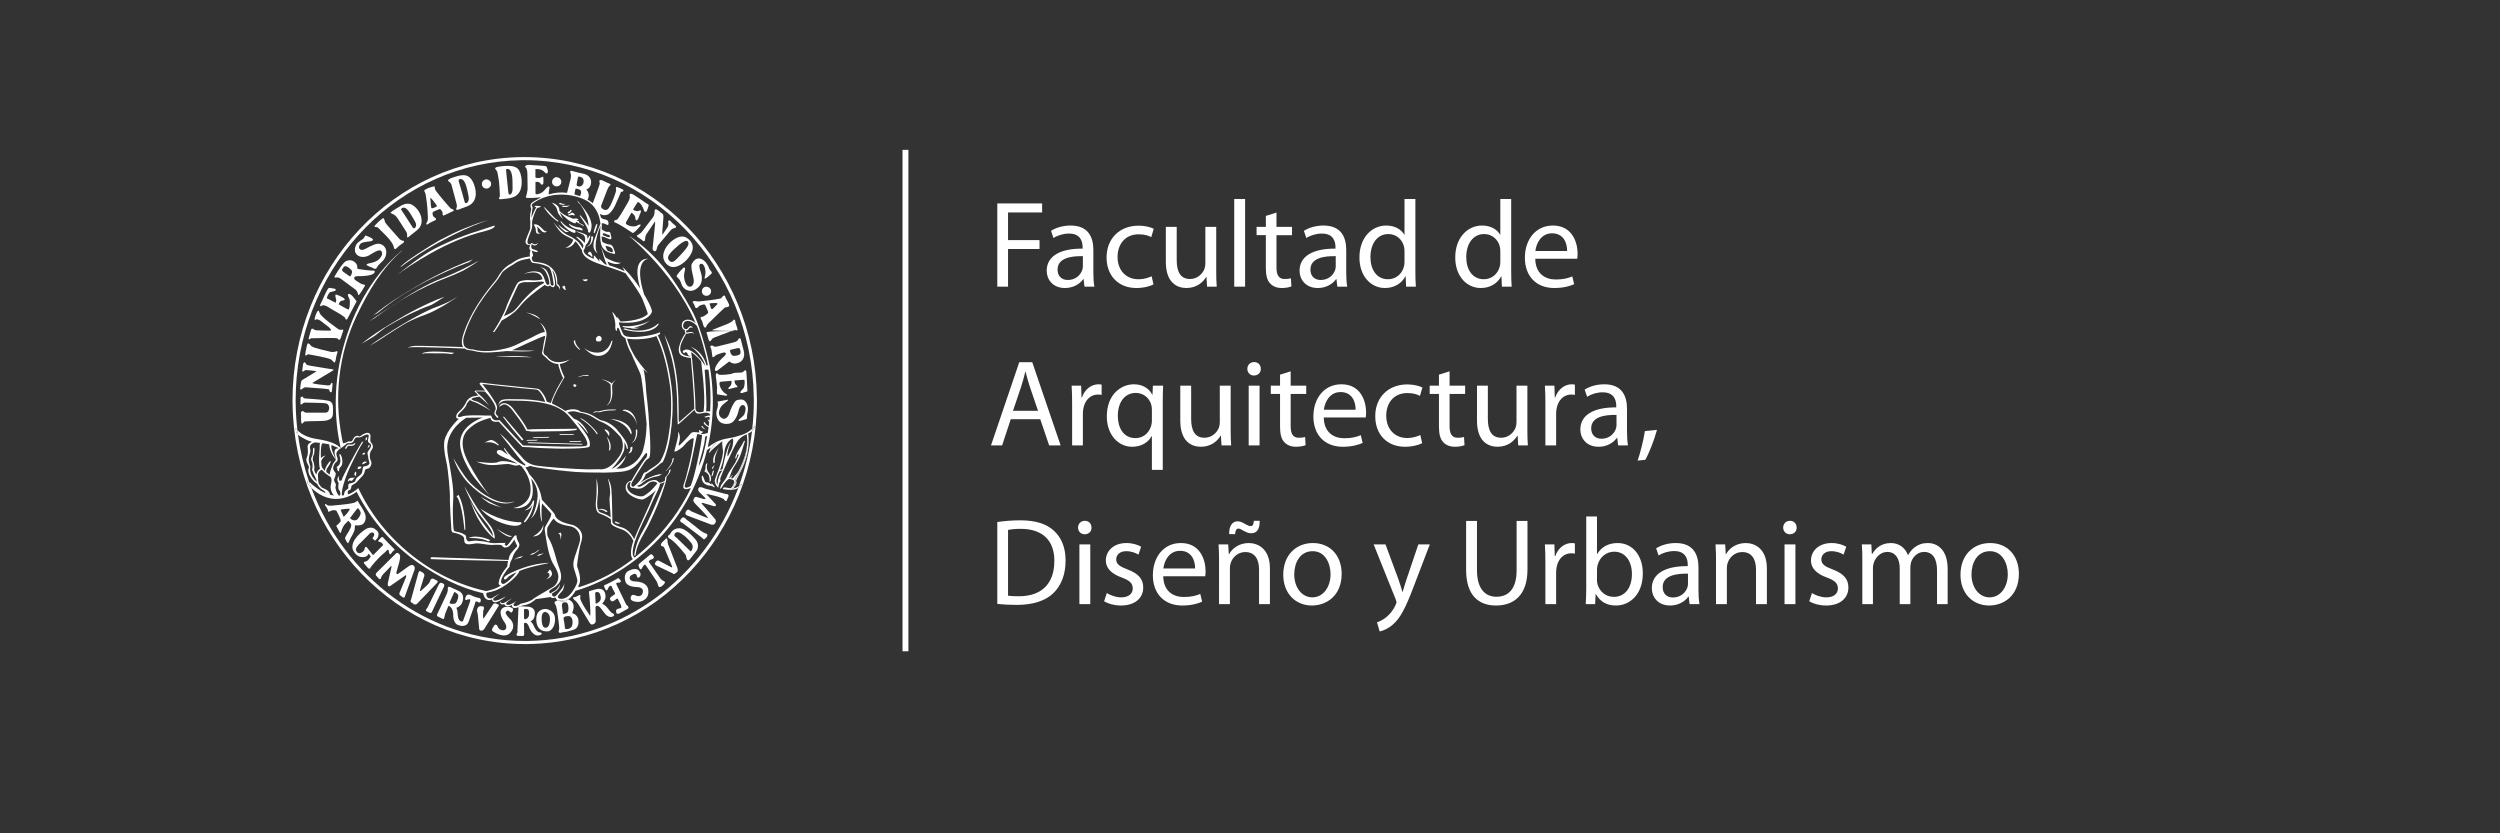 <?xml version="1.0" encoding="utf-8"?>
<!-- Generator: Adobe Illustrator 15.0.0, SVG Export Plug-In . SVG Version: 6.00 Build 0)  -->
<!DOCTYPE svg PUBLIC "-//W3C//DTD SVG 1.1//EN" "http://www.w3.org/Graphics/SVG/1.1/DTD/svg11.dtd">
<svg version="1.1" id="Layer_2" xmlns="http://www.w3.org/2000/svg" xmlns:xlink="http://www.w3.org/1999/xlink" x="0px" y="0px"
	 width="425.197px" height="141.732px" viewBox="0 0 425.197 141.732" enable-background="new 0 0 425.197 141.732"
	 xml:space="preserve">
<rect x="0" y="0" width="425.197" height="141.732" fill="#333333" stroke="none"/>
<polyline fill="#FFFFFF" points="153.5,25.487 153.5,110.771 154.5,110.771 154.5,25.487 "/>
<g id="XMLID_1_">
	<g>
		<path fill="#FFFFFF" d="M128.44,72.27l-0.09,0.45c-0.11,0.24-0.27,0.45-0.45,0.62c0.01-0.13,0.03-0.27,0.04-0.41
			C128.16,72.73,128.34,72.5,128.44,72.27z"/>
		<path fill="#FFFFFF" d="M127.09,74.95c-0.01-0.181-0.01-0.351-0.02-0.521C127.09,74.61,127.1,74.78,127.09,74.95z"/>
		<path fill="#FFFFFF" d="M127.05,74.29c0.01,0.02,0.01,0.04,0.01,0.05C127.06,74.32,127.06,74.31,127.05,74.29z"/>
		<path fill="#FFFFFF" d="M126.14,82.48c-0.17,0.22-0.37,0.39-0.58,0.52c0.04-0.11,0.08-0.21,0.11-0.32
			c0.15-0.109,0.29-0.26,0.41-0.42L126.14,82.48z"/>
		<path fill="#FFFFFF" d="M124.93,56.31c-0.02,0.01-0.22,0.01-0.53,0.01c0.04-0.02,0.07-0.03,0.09-0.03
			C124.76,56.3,124.93,56.3,124.93,56.31z"/>
		<path fill="#FFFFFF" d="M127.24,73.76c0.34,2.181-0.3,4.41-1.3,6.32c-0.26,0.479-0.53,0.97-0.85,1.42
			c-0.05,0.06-0.04,0.02-0.01,0.11c0.06,0.22,0.06,0.439,0,0.649c-0.07,0.25-0.16,0.49-0.27,0.71c-0.01,0.03-0.03,0.05-0.04,0.07
			c0,0.02-0.01,0.03-0.02,0.05l-0.25,0.141c0.18-0.271,0.31-0.591,0.37-0.9c0.01-0.11,0.02-0.23,0.02-0.34l-0.04-0.141
			c-0.01-0.029-0.02-0.05-0.02-0.069l-0.02-0.09l0.06-0.07c0.3-0.45,0.58-0.91,0.84-1.4c0.83-1.609,1.42-3.42,1.38-5.27
			c0.01-0.17,0-0.34-0.02-0.521c-0.01-0.029-0.01-0.06-0.01-0.09c0-0.01,0-0.03-0.01-0.05c0-0.13-0.02-0.26-0.04-0.39L127.24,73.76z
			"/>
		<path fill="#FFFFFF" d="M124.49,56.29c-0.99-0.02-3.56-0.03-3.37-0.17c0,0,2.27-0.9,2.8-1.11c0.1-0.04,0.56-0.32,0.6-0.36
			l0.25-0.25c0.32-0.17,0.29,0.35,0.34,0.57c0.08,0.26,0.17,0.52,0.27,0.78c0.16,0.48-0.09,0.46-0.09,0.44
			c-0.12,0.03-0.21-0.09-0.35-0.05C124.85,56.16,124.7,56.22,124.49,56.29z"/>
		<path fill="#FFFFFF" d="M122.95,83.18c0,0-0.07-0.37,0.53-0.26c0.28,0.061,0.56,0.11,0.84,0.12c0.54-0.62,0.57-1,0.53-1.19
			l0.04,0.141c0,0.109-0.01,0.229-0.02,0.34c-0.06,0.31-0.19,0.63-0.37,0.9l0.25-0.141c0.01-0.02,0.02-0.03,0.02-0.05
			c0.32-0.021,0.63-0.15,0.9-0.36c-0.03,0.11-0.07,0.21-0.11,0.32C124.81,83.43,123.83,83.35,122.95,83.18z"/>
		<path fill="#FFFFFF" d="M123.93,81.48c-0.48,0.329-0.83,0.859-1.22,1.489c-0.1,0.181-0.23,0.15-0.23,0.15
			c0.02-0.7,0.73-1.23,1.05-1.87c0.14-0.27,0.23-0.57,0.39-0.82c0.18-0.3,0.81-1.26,1.02-1.55c0.19-0.28,0.43-0.85,0.56-1.16
			c0.04-0.109,0.1-0.229,0.15-0.35c-0.12-0.101-0.23-0.271-0.38,0.42c-0.08,0.37-0.22,0.08-0.24,0.14c0.2-1.02,1.03-1.92,1.42-2.779
			c0.14-0.33,0.22-0.101,0.25-0.15c-0.26,0.84-0.55,1.89-0.89,2.7c-0.27,0.64-0.62,1.17-1,1.74c-0.34,0.489-0.64,1.51-0.8,1.899
			l0.13-0.01c0.15-0.41,0.46-0.48,0.54-0.53c-0.15,0.13-0.33,0.33-0.32,0.54l0.25,0.04c0.32-0.43,0.77-0.81,1.02-1.28
			c0.83-1.6,1.46-3.35,1.46-5.149c0.04,1.85-0.55,3.66-1.38,5.27c-0.26,0.49-0.54,0.95-0.84,1.4l-0.06,0.07l0.02,0.09
			c-0.02-0.061-0.05-0.09-0.05-0.09c-0.25-0.16-0.55-0.221-0.85-0.221V81.48z"/>
		<path fill="#FFFFFF" d="M122.3,76.08c0,0.01-0.01,0.02-0.02,0.03C122.29,76.1,122.29,76.09,122.3,76.08z"/>
		<path fill="#FFFFFF" d="M121.95,69.63c0.16-0.47,0.23-1.02,0.08-1.32l1.69-0.32c0.23-0.07,0.03,0.18,0.03,0.18
			c-0.24,0.17-0.45,0.36-0.82,0.67c-0.49,0.41-1.23,1.88,0.11,2.4c0.6-0.02,0.87-0.52,1.05-1.06c0.23-0.67,0.57-1.51,1.02-1.98
			c0.28-0.28,1.05-0.25,1.06-0.25c0.8,0.1,1.11,1.14,1.03,1.83c-0.01,0.13-0.12,0.74-0.14,0.92c-0.05,0.26,0.07,0.48-0.14,0.59
			c-0.06,0.02-0.88,0.28-1.15,0.32c-0.27,0.03-0.09-0.22-0.11-0.22c-0.07-0.01,0.67-0.53,0.84-0.78c0.26-0.39,0.58-1.54-0.1-1.72
			c-0.12,0.01-0.25,0.01-0.35,0.1c-0.48,0.45-0.35,0.97-0.74,1.8c-0.32,0.67-0.69,1.2-1.44,1.29c-0.44,0.06-0.93,0.01-1.31-0.24
			C121.9,71.41,121.68,70.39,121.95,69.63z"/>
		<path fill="#FFFFFF" d="M121.76,64.13c-0.02-0.14-0.08-0.7,0.21-0.64v0.01h0.01c0.18,0.07,0.17,0.14,0.27,0.22
			c0.33,0.1,2.11-0.02,2.41-0.23c0.23-0.16,1.4-0.05,1.65-0.19c0.12-0.07,0.2-0.19,0.31-0.26c0.13-0.09,0.21-0.07,0.27,0
			c0.02,0.01,0.06,0.2,0.08,0.62c0.05,0.86,0.11,1.69,0.13,2.55c-0.01,0.11,0.08,0.29-0.01,0.36l-0.89,0.28
			c-0.46,0.05-0.21-0.29-0.21-0.29c0.15-0.25,0.43-0.38,0.53-0.65c0.09-0.22,0.23-1.08,0.05-1.31c-0.47-0.01-0.94,0.08-1.41,0.09
			c-0.22,0.01-0.3-0.02-0.21,0.21c0.02,0.08-0.09,0.31,0.44,0.77c0,0.01,0.15,0.18-0.13,0.2c-0.28,0.02-0.89,0.23-1.19,0.29
			c-0.22,0.05-0.26-0.14-0.1-0.28c0.24-0.21,0.35-0.3,0.43-0.63c0.04-0.18,0.05-0.32-0.01-0.48c-0.52,0.04-1.04,0.08-1.57,0.13
			c-0.3,0.02-0.5,0.04-0.45,0.46c0.05,0.47,0.49,1.35,1.21,1.69c0.2,0.08,0.11,0.31-0.2,0.24c-0.2-0.04-1.25-0.19-1.27-0.19
			l-0.12-0.06c-0.04-0.13-0.06-0.1-0.06-0.24c-0.01-0.28,0.03-0.59,0.03-0.87C121.93,65.32,121.84,64.73,121.76,64.13z"/>
		<path fill="#FFFFFF" d="M124.13,59.52l-0.01,0.02l0.02-0.02H124.13z M124.2,59.51c-0.16,0.24,0.18,0.88,0.39,0.96
			c0.18,0.07,0.41,0.07,0.63,0.02l0.23-0.06c0.12-0.03,0.24-0.08,0.35-0.13c0.22-0.21,0.16-0.52,0.09-0.8
			c-0.06-0.26-0.13-0.3-0.39-0.3C125.06,59.31,124.62,59.4,124.2,59.51z M121.18,60.7c-0.14-0.51-0.07-1.14-0.34-1.61
			c-0.17-0.29,0.3-0.4,0.41-0.28c0.13,0.18,0.4,0.13,0.61,0.15c0.54-0.14,2.89-0.73,3.06-0.77c0.13-0.05,0.25-0.09,0.36-0.15
			c0.13-0.09,0.24-0.2,0.3-0.34l0.08-0.11l0.02-0.03h0.02l0.05-0.03l0.02-0.01c0.14-0.04,0.18,0.06,0.24,0.25
			c0.11,0.38,0.18,0.74,0.28,1.12c0.12,0.48,0.32,1.03,0.28,1.53c-0.06,0.56-0.35,1-0.83,1.23c-0.38,0.18-0.86,0.26-1.25,0.1
			l-0.47-0.27l-1.97,1.51h-0.01l-0.21,0.12c-0.37-0.02-0.21-0.49-0.12-0.71c0.26-0.57,0.69-1.07,1.14-1.51
			c0.19-0.18,0.98-0.78,0.41-0.94c-0.19-0.05-0.95,0.23-1.16,0.31c-0.19,0.06-0.38,0.15-0.52,0.31
			C121.43,60.73,121.21,60.81,121.18,60.7z"/>
		<path fill="#FFFFFF" d="M121.33,77.93c0.11-0.58,0.7-1.47,0.94-1.8c-0.36,0.64-0.82,1.74-0.69,2.521l-0.23,0.149
			C121.29,78.58,121.28,78.14,121.33,77.93z"/>
		<polygon fill="#FFFFFF" points="121.23,52.53 121.23,52.54 121.22,52.54 		"/>
		<path fill="#FFFFFF" d="M121.07,79.78c0.01-0.221,0.14-0.42,0.3-0.55l0.24-0.15c-0.17,0.13-0.28,0.34-0.3,0.55l-0.12,0.08
			L121.07,79.78z"/>
		<path fill="#FFFFFF" d="M121.45,79.98c-0.07,0.279-0.15,0.579-0.22,0.88L121,81c0.08-0.29,0.15-0.59,0.22-0.88L121.45,79.98z"/>
		<path fill="#FFFFFF" d="M120.75,76.81c0.04-0.109,0.44-1.02,0.87-1.39l0.23-0.14C121.38,75.68,121.03,76.26,120.75,76.81z"/>
		<path fill="#FFFFFF" d="M120.16,56.58c-0.11-0.28,2.93-0.26,4.22-0.26c-0.99,0.35-2.77,1.04-2.77,1.04
			c-0.12,0.05-0.24,0.11-0.36,0.16c-0.2,0.16-0.29,0.42-0.48,0.52c-0.19,0.11-0.34-0.55-0.38-0.69
			C120.33,57.09,120.26,56.83,120.16,56.58z"/>
		<path fill="#FFFFFF" d="M120.66,81.84c0.01-0.04,0.02-0.07,0.02-0.109C120.68,81.77,120.67,81.81,120.66,81.84z"/>
		<path fill="#FFFFFF" d="M120.69,81.59c0-0.17-0.03-0.34-0.07-0.5C120.68,81.25,120.71,81.42,120.69,81.59z"/>
		<path fill="#FFFFFF" d="M120.6,81.02c0.01,0.021,0.02,0.051,0.02,0.07C120.61,81.07,120.61,81.04,120.6,81.02z"/>
		<path fill="#FFFFFF" d="M120.47,80.29c0.27,0.35,0.48,0.72,0.47,1.14c0,0.11-0.02,0.24-0.05,0.36l-0.25,0.15
			c0.01-0.03,0.02-0.07,0.02-0.101c0.01-0.03,0.02-0.07,0.02-0.109c0.01-0.051,0.02-0.091,0.01-0.141c0.02-0.17-0.01-0.34-0.07-0.5
			c0-0.02-0.01-0.05-0.02-0.07c0-0.02-0.01-0.029-0.02-0.05c-0.02-0.1-0.07-0.2-0.12-0.279c-0.03-0.061-0.11-0.141-0.21-0.221
			c-0.03-0.04-0.05-0.069-0.06-0.109c-0.17-0.29-0.22-0.62-0.2-0.95c0-0.061,0.01-0.13,0.02-0.19l0.03-0.14
			c0.02-0.061,0.03-0.12,0.05-0.17l0.23-0.15c-0.06,0.21-0.1,0.45-0.1,0.69C120.22,79.76,120.29,80.06,120.47,80.29z"/>
		<path fill="#FFFFFF" d="M119.38,49.55c-0.04-0.39,0.32-0.8,0.77-0.8c0.43,0.05,0.8,0.34,0.79,0.79c0.01,0.41-0.35,0.77-0.77,0.77
			C119.71,50.33,119.37,49.97,119.38,49.55z"/>
		<path fill="#FFFFFF" d="M120.09,78.91c-0.02,0.05-0.03,0.109-0.05,0.17C120.08,78.92,120.09,78.92,120.09,78.91z"/>
		<path fill="#FFFFFF" d="M119.81,80.16c0.13-0.271,0.15-0.5,0.18-0.75c-0.02,0.33,0.03,0.66,0.2,0.95
			c0.01,0.04,0.03,0.069,0.06,0.109C120.05,80.31,119.81,80.16,119.81,80.16z"/>
		<path fill="#FFFFFF" d="M120.02,73.06c-0.33-0.069-0.83-0.439-0.68-0.619l0.18,0.02C119.46,72.65,120.03,73.06,120.02,73.06z"/>
		<path fill="#FFFFFF" d="M120.24,82.49c-0.07-0.05-0.91-0.271-0.89-1.32c-0.06-0.3,0.16-0.34,0.23-0.14l0.38,0.939
			c0.1,0.09,0.31,0.09,0.43,0.09c0.25,0.021,0.58,0.36,0.62,0.391l0.01-0.29l0.54,0.62l-0.11,0.13
			C121.09,82.48,120.46,82.66,120.24,82.49z"/>
		<path fill="#FFFFFF" d="M120.75,51.58c-0.12,0.11-0.01,0.25,0.03,0.39c0.07,0.18,0.1,0.44,0.22,0.59h0.2l0.02-0.02h0.01v-0.01
			l0.75-0.76c0.15-0.16-0.08-0.23-0.08-0.23S120.91,51.54,120.75,51.58z M118.91,52.03l0.01-0.01h-0.01V52.03z M117.99,51.66
			c-0.04-0.06-0.28-0.3-0.14-0.39l0.17-0.05c0.28-0.07,0.54,0.08,0.86,0.05c0.22-0.03,2.54-0.25,3.45-0.46l0.33-0.09
			c0.29-0.43,0.46-0.45,0.49-0.46c0,0.01,0.19-0.01,0.19,0.18c0,0.26,0.9,1.43,0.63,1.65l-0.02,0.01c-0.03,0.11-0.51,0.17-0.64,0.19
			v-0.01h-0.01v0.01c-0.01,0.01-0.02,0.01-0.02,0.01c-0.05,0.03-1.64,1.55-2.38,2.29c-0.25,0.24-0.57,0.5-0.72,0.82
			c-0.06,0.11-0.07,0.2-0.14,0.27c0.01,0-0.22,0.21-0.41-0.32c-0.09-0.26-0.13-0.58-0.26-0.82c-0.08-0.14-0.19-0.28-0.22-0.44
			c-0.02-0.15,0.13-0.21,0.13-0.21h0.01l0.25-0.03c0.16-0.05,0.87-0.53,0.9-0.66c0.02-0.17-0.05-0.3-0.12-0.46
			c-0.11-0.25-0.22-0.5-0.33-0.75c-0.08-0.18-0.16-0.24-0.37-0.2c-0.22,0.04-0.45,0.11-0.66,0.21l-0.32,0.32
			c-0.14,0.1-0.32,0.13-0.39-0.05C118.22,52.2,118.08,51.79,117.99,51.66z"/>
		<path fill="#FFFFFF" d="M116.66,87.03c0.31-0.73,0.82-0.11,0.82-0.11c2.33,1.03,2.97,1.21,2.97,1.21
			c-0.05-0.3-2.16-2.41-2.16-2.41c-0.61-0.609-0.28-0.899-0.28-0.899c0.19-0.521,0.66-0.24,0.66-0.24l1.03,0.29
			c0.53,0.09,0.18-0.24,0.18-0.24l-0.8-0.81c-0.54-0.44-0.27-0.78-0.27-0.78c0.15-0.44,1.05,0.04,1.05,0.04l3.6,0.939
			c0.71-0.01,0.38,0.561,0.38,0.561l-0.16,0.35c-0.11,0.551-0.47,0.13-0.47,0.13c-0.04-0.5-3.13-1.069-3.13-1.069l1.6,1.72
			c0.3,0.37-0.2,0.39-0.2,0.39l-1.95-0.569c-0.35-0.021-0.14,0.17-0.14,0.17l2.16,2.49c0.41,0.46,0.06,0.819,0.06,0.819
			c-0.16,0.351-0.67,0.2-0.67,0.2l-3.93-1.479C116.3,87.51,116.66,87.03,116.66,87.03z"/>
		<path fill="#FFFFFF" d="M116.02,88.9c-0.6-0.21-0.21-0.61-0.21-0.61c0.42-0.71,0.96,0.1,0.96,0.1c0.37,0.21,2.31,1.811,2.31,1.811
			c0.72,0.51,1.02,0.55,1.02,0.55c0.41,0.18,0.11,0.57,0.11,0.57l-0.26,0.279c-0.23,0.311-0.51-0.109-0.51-0.109L116.02,88.9z"/>
		<path fill="#FFFFFF" d="M115.19,47.15c-0.24-0.21-0.01-0.4,0.14-0.61c0.21-0.31,0.81-0.91,0.91-1.01
			c0.14-0.07,0.28-0.01,0.28,0.17c-0.03,0.43-0.2,0.83-0.18,1.25c0.01,0.65,0.38,2.15,1.28,1.74c0.48-0.39,0.42-1,0.29-1.55
			c-0.14-0.63-0.34-1.31-0.32-1.97c0.04-0.47,0.57-0.94,0.58-0.96l0.2-0.13c0.69-0.41,1.54,0.24,1.88,0.85
			c0.07,0.11,0.15,0.21,0.2,0.33c0.09,0.16,0.13,0.33,0.21,0.5c0.12,0.23,0.61,0.57,0.32,0.81c-0.04,0.03-0.85,0.83-1.12,0.81
			c-0.11-0.01-0.01-0.16,0.01-0.25c0.08-0.29,0.12-0.6,0.12-0.91c-0.02-0.48-0.26-1.58-0.91-1.32c-0.09,0.09-0.14,0.2-0.14,0.33
			c0.01,0.56,0.29,1.08,0.39,1.62c0.12,0.74-0.01,1.47-0.55,2c-0.33,0.31-0.75,0.58-1.19,0.61c-0.79,0.05-1.48-0.42-1.71-1.2
			C115.74,47.78,115.56,47.47,115.19,47.15z"/>
		<path fill="#FFFFFF" d="M114.85,90.66c0,0-0.45,0.45,0.18,0.75l2.45,2.39c0,0,0.63-0.62,0.17-1.34c0,0-0.8-1.1-1.63-1.6
			C116.02,90.86,115.28,90.23,114.85,90.66z M113.93,91.63c-0.6-0.27-0.17-0.649-0.17-0.649c0.16,0.02,0.36-0.41,0.36-0.41
			c0.58-0.83,1.45-0.721,1.45-0.721c1.13-0.02,2.62,1.801,2.62,1.801c0.92,0.899,0.34,1.939,0.34,1.939l-1.15,1.48
			c-0.51,0.62-0.63-0.2-0.63-0.2c-0.11-0.64-0.27-0.66-0.27-0.66C114.62,91.88,113.93,91.63,113.93,91.63z"/>
		<path fill="#FFFFFF" d="M113.92,43.16c-0.17,0.23-0.4,0.57-0.27,0.89c0.11,0.25,0.38,0.55,0.68,0.5c0.12-0.02,0.24-0.07,0.35-0.15
			c0.12-0.08,0.24-0.18,0.37-0.31c0.14-0.14,0.28-0.29,0.4-0.41c0.38-0.41,0.78-0.81,1.12-1.25c0.2-0.27,0.56-0.68,0.52-1.05
			c-0.11-1.13-1.77,0.39-2.06,0.67C114.64,42.4,114.23,42.74,113.92,43.16z M112.81,43.36c0.09-0.74,0.48-1.42,0.99-1.94
			c0.73-0.74,1.92-1.59,2.97-0.99c0.66,0.39,1.18,1.13,1.04,1.95c-0.14,0.75-0.59,1.36-1.09,1.89c-0.7,0.7-1.9,1.52-2.9,0.97
			C113.16,44.89,112.72,44.13,112.81,43.36z"/>
		<path fill="#FFFFFF" d="M114.61,77.85c-0.05,0.851-0.66,1.641-1.24,2.17l-0.23,0.15c0.57-0.55,1.19-1.33,1.24-2.17L114.61,77.85z"
			/>
		<path fill="#FFFFFF" d="M113.13,91.74c0.36-0.48,0.39,0.14,0.39,0.14c0.01,0.63,0.22,0.98,0.22,0.98l1.47,3.75
			c0.18,0.529-0.04,0.659-0.04,0.659l-0.32,0.261c-0.27,0.239-0.44-0.011-0.44-0.011l-2.62-1.25c-0.75-0.289-0.21-0.739-0.21-0.739
			c0.19-0.36,0.59-0.11,0.59-0.11l2,1.061c0.26,0.05,0.14-0.141,0.14-0.141l-1.22-2.899c-0.2-0.641-0.47-0.521-0.47-0.521
			c-0.46-0.13-0.04-0.66-0.04-0.66L113.13,91.74z"/>
		<path fill="#FFFFFF" d="M112.67,39.92c0.27-0.41,0.54-0.81,0.82-1.21c0.15-0.23,0.26-0.59,0.18-0.86
			c-0.12-0.41,0.18-0.34,0.2-0.36c-0.01,0.01,0.15,0.03,0.24,0.18c0.2,0.31,0.56,0.48,0.8,0.75c0.12,0.13,0.1,0.22,0.03,0.28
			l-0.33,0.13c-0.29,0.05-0.45,0.22-0.63,0.44c-0.63,0.75-1.26,1.51-1.89,2.25c-0.06,0.09-0.15,0.16-0.2,0.26
			c-0.15,0.26-0.16,0.6-0.3,0.84l-0.14,0.11c-0.21,0.03-0.48-0.16-0.45-0.49c0.07-0.8,0.35-3.45,0.4-3.96
			c0.01-0.16,0.06-0.59-0.01-0.6c-0.49,0.74-0.99,1.47-1.48,2.2c-0.18,0.26-0.14,0.57-0.2,0.87c-0.01,0.1-0.08,0.5-0.47,0.13
			c-0.19-0.16-0.4-0.34-0.62-0.46c-0.23-0.12-0.29-0.22-0.29-0.29c0-0.07,0.06-0.11,0.07-0.12c0.34-0.2,0.59-0.34,0.82-0.64
			c0.31-0.41,1.48-1.96,1.76-2.31c0.13-0.17,0.25-0.35,0.29-0.57c0.05-0.17,0.07-0.34,0.07-0.51c0-0.11-0.02-0.22,0.04-0.31
			l0.18-0.09c0.2,0.04,0.95,0.62,1.12,0.79c0.25,0.25,0.14,0.73,0.12,1.06C112.77,37.98,112.56,39.76,112.67,39.92z"/>
		<path fill="#FFFFFF" d="M108.63,96.3c0,0-0.16-0.26,0.25-0.55l1.6-1.34c0,0,0.28-0.351,0.56,0.06c0,0,0.39,0.311-0.02,0.601
			c0,0-0.5,0.12-0.59,0.31c0,0-0.2,0.12,0.03,0.33l1.86,2.68c0,0,0.21,0.28,0.58,0.44s0.12,0.38,0,0.56l-0.35,0.311
			c0,0-0.46,0.41-0.62-0.13c0,0-0.15-0.66-0.41-0.94l-1.67-2.47c0,0-0.1-0.28-0.34-0.021c0,0-0.27,0.33-0.31,0.48
			c0,0-0.17,0.42-0.4,0.08L108.63,96.3z"/>
		<path fill="#FFFFFF" d="M107.59,75.22c0.11-0.12,0.22-0.27,0.3-0.42c0.26-0.52,0.3-1.09,0.24-1.66l0.24-0.14
			c0.08,0.82-0.06,1.83-0.82,2.31c-0.02,0.011-0.1,0.051-0.14,0.08c0.02-0.02,0.04-0.04,0.05-0.05L107.59,75.22z"/>
		<path fill="#FFFFFF" d="M106.36,98.85c0,0-0.48-1.319,0.66-1.819c1.48-0.69,1.78,0.229,1.78,0.229c0.33,0.45,0,0.851,0,0.851
			c-0.45,0.42-0.49-0.19-0.49-0.19c-0.19-0.75-1.1,0.04-1.1,0.04c-0.49,0.92,0.82,0.93,0.82,0.93c2.12,0.07,2.21,1.341,2.21,1.341
			c0.35,1.92-1.57,2.14-1.57,2.14c-1.34,0.02-1.41-0.53-1.41-0.53c-0.03-1.01,0.82-0.57,0.82-0.57c0.81,0.36,1.14-0.199,1.14-0.199
			c0.56-1.28-0.89-1.221-0.89-1.221C106.43,99.79,106.36,98.85,106.36,98.85z"/>
		<path fill="#FFFFFF" d="M106.83,77.11c0.01,0,0.37-0.28,0.39-0.67c0.01-0.25-0.06-0.28-0.01-0.32l0.34-0.18
			C107.59,76.24,107.58,77.11,106.83,77.11z"/>
		<path fill="#FFFFFF" d="M112.03,55.15c-1.04,1.65-4.12,1.46-6.02,0.85c0,0,0.13-0.19,0.33-0.12c1.68,0.57,4.13,0.53,5.51-0.78
			C111.95,55,112.04,55.03,112.03,55.15z"/>
		<path fill="#FFFFFF" d="M105.86,69.82l0.24-0.15c2.01-0.01,2.26,2.66,2.26,2.69C108.15,71.06,107.14,70.01,105.86,69.82z"/>
		<path fill="#FFFFFF" d="M105.87,55.58c0,0-0.08-0.17,0.29-0.12c1.22,0.18,3.67-0.38,4.33-0.95c-0.52,0.56-1.75,1.04-2.69,1.21
			c0.35,0.04,0.76,0.03,1.01,0.03c0,0-0.89,0.32-1.71,0.03C106.69,55.79,106.29,55.72,105.87,55.58z"/>
		<path fill="#FFFFFF" d="M104.83,37.43l0.09-0.03l0.02-0.02L104.83,37.43z M105.02,38.02c-0.12-0.06-0.75-0.23-0.54-0.44
			c0.01-0.02-0.03-0.15,0.48-0.22c0.27-0.22,1.46-2.27,1.84-2.94c0.14-0.25,0.29-0.56,0.32-0.85c0.02-0.14-0.04-0.27-0.03-0.42
			c-0.02-0.41,0.61-0.08,0.7-0.01c0.71,0.45,1.4,0.93,2.1,1.41c0.09,0.06,0.43,0.21,0.45,0.33c0,0.09-0.21,0.7-0.29,0.92
			c-0.03,0.12-0.11,0.19-0.19,0.22c0,0-0.26,0.05-0.33-0.21c-0.08-0.28-0.19-0.56-0.35-0.81c-0.12-0.2-0.44-0.65-0.72-0.63
			c-0.28,0.4-0.53,0.83-0.79,1.24c0.14,0.2,0.27,0.2,0.5,0.26l0.29,0.05c0.12-0.04,0.37-0.16,0.5-0.13
			c0.17,0.04-0.08,0.57-0.16,0.73c-0.11,0.27-0.2,0.67-0.4,0.88c-0.15,0.17-0.3,0.05-0.32-0.16c-0.03-0.32-0.09-0.53-0.31-0.77
			c-0.13-0.14-0.24-0.23-0.39-0.28c-0.26,0.47-0.53,0.93-0.79,1.4c-0.16,0.27-0.26,0.45,0.11,0.66c0.4,0.21,0.95,0.33,1.41,0.22
			c0.22-0.06,0.45-0.26,0.69-0.28c0.32-0.05,0.08,0.26-0.02,0.38c-0.86,1.04-1.14,1.06-1.15,1.06c-0.14-0.05-0.26-0.17-0.38-0.24
			C107.03,39.23,105.55,38.29,105.02,38.02z"/>
		<path fill="#FFFFFF" d="M105.25,89.09c-0.27-0.01-0.54-0.1-0.73-0.28l0.23-0.14c0.2,0.17,0.47,0.271,0.73,0.271L105.25,89.09z"/>
		<path fill="#FFFFFF" d="M103.89,67.05c-0.03-0.65-0.04-1.62-0.04-1.62c-0.33-0.5-1.09-0.76-1.63-0.96
			c0.19,0.05,1.46,0.32,1.83,0.77c0.23-0.33,0.6-0.59,0.91-0.79c-0.49,0.34-0.91,0.81-0.85,1.43c0.09,0.97,0.09,2.32-0.73,2.98
			L103.14,69C103.71,68.55,103.93,67.76,103.89,67.05z"/>
		<path fill="#FFFFFF" d="M107.35,73.93c-0.73-1.66-1.92-2.26-3.56-2.68c0.07,0.01,3.21,0.09,3.65,2.34L107.35,73.93z"/>
		<path fill="#FFFFFF" d="M103.54,73.45c0.21,0.359,0.03,0.79,0.01,0.689c-0.08-0.26-0.73-1.01-0.74-1.05l0.11-0.06
			C103.13,73.05,103.44,73.28,103.54,73.45z"/>
		<path fill="#FFFFFF" d="M103.58,99.78l-0.23,0.43c0,0-0.12,0.45-0.4,0.021l-0.18-0.421c0,0-0.19-0.3,0.34-0.409
			c0,0,1.57-0.771,1.76-0.91c0,0,0.27-0.36,0.52,0.04c0,0,0.46,0.37-0.02,0.56c0,0.01-0.78-0.08-0.52,0.32l1.65,3.41
			c0,0,0.62,0.42,0.3,0.699l-1.38,0.771c0,0-0.48,0.3-0.6-0.08c0,0-0.21-0.56,0.29-0.67l0.43-0.11c0,0,0.28-0.01,0.04-0.569
			l-0.44-0.891c0,0-0.06-0.33-0.39-0.04c0,0-0.59,0.57-0.82,0.25c0,0-0.46-0.38,0.06-0.71l0.49-0.34c0,0,0.28-0.05,0.02-0.45
			c0,0-0.47-0.79-0.42-0.89C104.08,99.79,103.92,99.46,103.58,99.78z"/>
		<path fill="#FFFFFF" d="M103.55,76.66c0.32-1.04-0.34-2.311-0.39-2.43c0.53,0.619,0.87,1.51,0.62,2.289L103.55,76.66z"/>
		<path fill="#FFFFFF" d="M102.22,42.05c0,0,0.01,0.01,0.01,0.02C102.22,42.06,102.22,42.06,102.22,42.05z"/>
		<path fill="#FFFFFF" d="M102.34,57.57c0,0.26-0.22,0.63-0.49,0.48c-0.28,0.11-0.5-0.06-0.51-0.29c0-0.41,0.22-0.52,0.49-0.64
			C102.1,57.08,102.33,57.39,102.34,57.57z"/>
		<path fill="#FFFFFF" d="M101.8,86.69c-0.01,0-0.05,0.02-0.07,0.029l-0.01-0.01c0.5-0.34,1.16-0.08,1.63,0.24l-0.24,0.149
			c-0.32-0.21-0.7-0.439-1.09-0.42c-0.09,0.011-0.17,0.021-0.25,0.051l0.02-0.021C101.8,86.7,101.8,86.69,101.8,86.69z"/>
		<path fill="#FFFFFF" d="M101.73,86.74c0,0,0-0.01,0-0.021c0.02-0.01,0.06-0.029,0.07-0.029c0,0,0,0.01-0.01,0.02l-0.02,0.021
			c-0.01,0-0.01,0-0.02,0l-0.01,0.01H101.73z"/>
		<path fill="#FFFFFF" d="M101.73,86.74c-0.06,0.029-0.03,0,0-0.021C101.73,86.73,101.73,86.74,101.73,86.74z"/>
		<path fill="#FFFFFF" d="M101.59,86.83c0.04-0.05,0.08-0.09,0.13-0.12l0.01,0.01c-0.03,0.021-0.06,0.05,0,0.021L101.59,86.83z"/>
		<path fill="#FFFFFF" d="M101.14,39.63c0,0-0.47,0.38,0.24-1.43l0.24-0.14C101.57,38.54,101.33,39.18,101.14,39.63z"/>
		<path fill="#FFFFFF" d="M102.22,69.86c1.08-0.27,1.74-0.22,2.61-0.2l-0.24,0.13c-1.96-0.02-2.65,0.39-2.77,0.34
			c-0.44-0.15-0.89,0.1-1.03,0.17c0.06-0.03,0.2-0.26,0.47-0.34c0.14-0.04,0.47,0.06,0.59,0.01
			C101.97,69.92,102.11,69.9,102.22,69.86z"/>
		<path fill="#FFFFFF" d="M100.69,43.71c-0.23-0.2-0.46-0.48-0.73-0.5c0,0,0.13-0.42,0.35-0.4c0.28,0.03,0.38,0.49,0.46,0.71
			L100.69,43.71z"/>
		<path fill="#FFFFFF" d="M100.88,40.24c0,0.69-0.32,1.56-1.08,1.72l0.46-0.35c0.24-0.38,0.29-0.82,0.3-1.26
			C100.56,40.05,100.88,40.28,100.88,40.24z"/>
		<path fill="#FFFFFF" d="M99.52,47.51c0,0,0.59-0.11,0.38,0.17c0,0-0.4,0.43-0.85-0.16C99.05,47.52,99.35,47.58,99.52,47.51z"/>
		<path fill="#FFFFFF" d="M99.33,59.17c0.01-0.02,0.9,0.87,2.38,0.8c1.57-0.07,2.12-1.42,2.27-1.95l0.21-0.11
			c-0.14,0.62-0.37,1.83-1.42,2.38c-0.64,0.34-1.42,0.31-2.07-0.03C100.18,59.98,99.73,59.59,99.33,59.17z"/>
		<path fill="#FFFFFF" d="M101.5,73.86c0.02-0.011-0.79-1.41-2.81-2.68l0.09-0.05c1.2,0.52,3.01,2.54,2.85,2.67L101.5,73.86z"/>
		<path fill="#FFFFFF" d="M98.94,74.99L98.7,75.14c-0.65,0.011-1.29,0.011-1.93,0.021L97,75.02C97.65,75.01,98.29,75,98.94,74.99z"
			/>
		<path fill="#FFFFFF" d="M101.62,100.7c0,0-0.46-0.141-0.39,0.43l0.07,1.34c0,0-0.06,0.38,0.32,0.08c0,0,0.62-0.28,0.56-0.939
			C102.18,101.61,102.1,100.64,101.62,100.7z M103.4,103.5c0.51,0.75,0.83,0.83,0.83,0.83c0.48,0.24,0.05,0.5,0.05,0.5
			c-0.84,0.43-1.48-0.59-1.48-0.59c-0.67-0.91-0.83-1.021-0.83-1.021c-0.65-0.489-0.69,0.12-0.69,0.12l0.04,2.3
			c-0.04,0.45-0.41,0.511-0.41,0.511c-0.38,0.26-0.66-0.28-0.66-0.28l-1.45-2.4c-0.68-1.22-1.01-1.35-1.01-1.35
			c-0.64-0.61-0.17-0.54-0.17-0.54c0.23,0.01,0.82-0.32,0.82-0.32c0.41-0.31,0.24,0.44,0.24,0.44c-0.07,0.31,0.85,1.78,0.85,1.78
			c0.21,0.26,0.84,1.289,0.84,1.289c0.15-0.76-0.16-3.699-0.16-3.699c-0.15-0.61,0.15-0.57,0.15-0.57l1.03-0.29
			c1.5-0.35,1.56,0.89,1.56,0.89c0.24,0.82-0.55,1.61-0.55,1.61C102.82,102.75,103.4,103.5,103.4,103.5z"/>
		<path fill="#FFFFFF" d="M99.95,63.93c-0.57-0.06-1.17,0.06-1.71,0.27l0.23-0.15c0.54-0.21,1.14-0.32,1.72-0.27L99.95,63.93z"/>
		<path fill="#FFFFFF" d="M98.55,59.48c-0.45-0.36-0.95-0.85-0.97-1.49l0.22-0.14c0.01,0.83,0.88,1.57,0.88,1.57l-0.12,0.06H98.55z"
			/>
		<path fill="#FFFFFF" d="M100.11,38.47c-0.02-0.63-0.18-1.26-0.4-1.83c-0.25-0.63-0.58-1.24-0.97-1.8
			c-0.1-0.11-0.57-0.53-0.54-0.71v-0.01c0.07,0,1.49,1.78,1.81,2.36c0.33,0.61,0.63,1.3,0.6,2c-0.01,0.35-0.08,0.69-0.24,0.99
			l-0.15,0.14l-0.23-0.19l0.05-0.22c-0.33-0.91-0.79-1.59-1.42-2.45c-0.09-0.13,0.09-0.14,0.13-0.09
			C99.22,37.22,99.74,37.79,100.11,38.47z"/>
		<path fill="#FFFFFF" d="M97.5,65.52c0.01-0.11,0.12-0.23,0.27-0.15c0.15,0.01,0.26,0.09,0.27,0.14c-0.01,0.15-0.13,0.28-0.27,0.3
			C97.64,65.83,97.52,65.67,97.5,65.52z"/>
		<path fill="#FFFFFF" d="M97.69,73.81l-0.24,0.141c-0.79,0.02-1.59,0.02-2.39,0.04l0.24-0.15C96.1,73.83,96.9,73.82,97.69,73.81z"
			/>
		<path fill="#FFFFFF" d="M96.92,38.36c-0.06-0.07-0.16-0.2-0.12-0.31l0.06,0.01c0.36,0.41,1.43,0.61,1.43,0.61
			c0.35-0.07,0.76,0.25,0.8,0.29c0,0.01-0.01,0.26-0.12,0.24c-0.13-0.02-0.25-0.11-0.38-0.12c-0.13-0.01-0.26-0.02-0.37-0.05
			l-0.01-0.01C97.77,38.89,97.24,38.72,96.92,38.36z"/>
		<path fill="#FFFFFF" d="M96.51,36.27L96.64,36c0.18,0.07,0.36-0.27,0.38-0.27h0.25C97.04,36.15,96.84,36.37,96.51,36.27z"/>
		<path fill="#FFFFFF" d="M96.59,36.56l0.23-0.14c0.45-0.16,0.47-0.5,0.91,0.05c0.06,0.21-0.09,0.21-0.11,0.19
			c-0.25-0.21-0.59-0.01-0.93-0.02L96.59,36.56z"/>
		<path fill="#FFFFFF" d="M96.92,34.92c-0.38,0.36-0.93,0.33-1.4,0.21l0.24-0.15C96.07,35.06,96.75,34.98,96.92,34.92z"/>
		<path fill="#FFFFFF" d="M95.78,48.71l0.16-0.14c0.25,0.09,0.2,0.49,0.2,0.49c0.23,0.19,0.04,0.23,0.04,0.23
			c-0.2,0.09-0.48-0.37-0.48-0.37C95.51,48.63,95.78,48.71,95.78,48.71z"/>
		<path fill="#FFFFFF" d="M98.9,75.63c-3.07-0.09-6.14-0.18-9.2-0.26l0.24-0.15c3.06,0.08,6.13,0.17,9.2,0.271L98.9,75.63z"/>
		<path fill="#FFFFFF" d="M97.19,39.43c-0.78-0.37-1.39-1.02-1.89-1.73l0.01-0.02l0.17-0.01l0.14,0.18
			c0.12,0.12,0.23,0.25,0.37,0.36c0.54,0.45,1.18,0.72,1.83,0.94l0.01,0.02c0.05,0,0.09,0.36,0,0.41
			C97.67,39.68,97.33,39.49,97.19,39.43z"/>
		<path fill="#FFFFFF" d="M95.71,34.83c-0.24,0-0.47-0.06-0.68-0.19l0.22-0.14c0.22,0.12,0.47,0.19,0.71,0.19
			c0.07,0,0.14-0.01,0.2-0.02l-0.23,0.14C95.86,34.83,95.78,34.83,95.71,34.83z"/>
		<path fill="#FFFFFF" d="M95.27,91.83c0.05-0.18,0.08-0.59-0.02-0.811c-0.11-0.279-0.22-0.199-0.32-0.27l0.41-0.17
			C95.65,90.81,95.38,91.56,95.27,91.83z"/>
		<path fill="#FFFFFF" d="M95.86,105.29c0,0,0.2,0.99,0.21,1.44c0,0-0.02,0.329,0.37,0.26c0,0,0.9,0.029,0.94-1.01
			c0.06-1.131-0.58-1.19-0.58-1.19S95.74,104.68,95.86,105.29z M95.95,102.47c0,0-0.53-0.09-0.34,0.851l0.1,0.819
			c0,0-0.15,0.431,0.39,0.21c0,0,0.67,0.04,0.57-1C96.67,103.35,96.72,102.2,95.95,102.47z M94.9,104.91
			c-0.24-2-0.44-2.061-0.44-2.061c-0.35-0.52,0.07-0.6,0.07-0.6c0.15-0.01,0.24-0.13,0.28-0.19c0.14,0.08,0.29,0.141,0.42,0.181
			c0.48,0.16,0.95,0.02,1.36-0.26c0.05-0.011,0.08-0.021,0.08-0.021c1.45,0.57,0.71,2.09,0.71,2.09c-0.15,0.26,0.1,0.3,0.1,0.3
			c0.71,0.21,0.88,0.96,0.88,0.96c0.24,1.5-0.69,1.75-0.69,1.75c-0.17,0.091-1.34,0.391-1.34,0.391c-0.8,0.09-0.98,0.18-0.98,0.18
			c-0.55,0.101-0.24-0.66-0.24-0.66C95.13,106.48,94.9,104.91,94.9,104.91z"/>
		<path fill="#FFFFFF" d="M96.22,39.47c-1.07-0.73-1.23-1.26-1.23-1.31c0.32,0.44,1.24,1.01,1.78,1.28L96.22,39.47z"/>
		<path fill="#FFFFFF" d="M94.83,102.03c0.22,0.22,1.43,0.01,1.76-0.05c-0.41,0.279-0.88,0.42-1.36,0.26
			c-0.13-0.04-0.28-0.101-0.42-0.181C94.82,102.04,94.83,102.03,94.83,102.03z"/>
		<path fill="#FFFFFF" d="M93.9,30.94c-0.03-0.4,0.33-0.81,0.78-0.81c0.42,0.05,0.8,0.34,0.79,0.8c0.01,0.41-0.35,0.76-0.77,0.77
			C94.24,31.71,93.89,31.36,93.9,30.94z"/>
		<path fill="#FFFFFF" d="M94.52,35.17c-0.2-0.26-0.44-0.47-0.68-0.71c0.15,0.04,0.98,0.29,1.23,0.89c0.07,0.18,0.06,0.35,0.09,0.54
			c0.53,0.48,0.73,0.67,2.25,1.29c0.05,0.03,0.15,0.01,0.28,0c0.22-0.03,0.51-0.05,0.71,0.15c0.1,0.09-0.36,0.07-0.28,0.18
			c0.06,0.07,0.39,0.05,0.36,0.23c-0.08,0.32,0.86,0.37,0.83,0.73l-1.2-0.68c-0.12-0.09-0.17,0-0.2,0.09
			c-0.02,0.07-0.03,0.13-0.04,0.12c-0.99-0.2-1.87-1.12-2.65-1.86c0.04,0.11,0.08,0.23,0.13,0.34c0.11,0.26,0.23,0.51,0.37,0.76
			c0.02,0.03-0.73-0.7-0.86-1.17C94.77,35.74,94.72,35.44,94.52,35.17z"/>
		<path fill="#FFFFFF" d="M93.53,96.85c1.01,1.11-0.45,1.62-0.65,1.681c0.08-0.061,0.43-0.29,0.54-0.53
			c0.12-0.27-0.08-0.56-0.1-0.55c-0.1,0.09-0.3,0.01-0.17-0.11L93.53,96.85z"/>
		<path fill="#FFFFFF" d="M93.49,74.3l-0.24,0.15c-0.89,0.01-1.79,0.02-2.69,0.04l0.24-0.141C91.7,74.33,92.59,74.32,93.49,74.3z"/>
		<path fill="#FFFFFF" d="M92.46,35.16l0.33,0.28c0.24,0.24,0.47,0.48,0.7,0.72c0.46,0.48,0.88,1.02,1.45,1.36
			c0.11,0.06-0.03,0.19-0.04,0.19c-0.67-0.44-1.27-0.98-1.79-1.6C92.91,35.85,92.45,35.21,92.46,35.16z"/>
		<path fill="#FFFFFF" d="M92.78,104.09c0,0-0.73-0.21-0.66,1.311c0.06,1.55,0.67,1.35,0.67,1.35s0.73,0.15,0.75-1.47
			C93.54,104.19,92.78,104.09,92.78,104.09z M91.22,105.59c-0.16-2.2,1.67-2.02,1.67-2.02s1.47,0.189,1.51,1.649
			c0.05,1.74-1.02,2.13-1.02,2.13S91.39,107.8,91.22,105.59z"/>
		<path fill="#FFFFFF" d="M91.76,94.24c0.19,0.029,0.64-0.15,0.77-0.23c-0.15,0.15-0.6,0.42-0.73,0.46
			c-0.16,0.05-0.35,0.08-0.51,0.05L91.76,94.24z"/>
		<path fill="#FFFFFF" d="M91.45,39.75c-0.32-0.07-0.32-0.43-0.33-0.73c-0.02-0.23-0.18-0.59-0.34-0.76
			c0.17-0.26,0.68-0.02,0.84,0.09c0.26,0.17,0.46,0.39,0.67,0.61c0.21,0.23,0.45,0.46,0.77,0.34l-0.24,0.19
			c-0.24,0.14-0.59-0.05-0.74-0.23c-0.52-0.64-0.59-0.58-0.88-0.78c0.07,0.06,0.28,0.26,0.24,0.62c-0.05,0.42,0.25,0.65,0.65,0.48
			l-0.01,0.01C92.06,39.6,91.65,39.79,91.45,39.75z"/>
		<path fill="#FFFFFF" d="M90.63,91.23c0.02-0.011,1.51-0.681,1.78-2.021C92.47,89.98,92.09,91.23,90.63,91.23z"/>
		<path fill="#FFFFFF" d="M89.49,74.96l0.23-0.14c0.59-0.011,1.18-0.021,1.77-0.03l-0.24,0.15C90.66,74.94,90.09,74.95,89.49,74.96z
			"/>
		<path fill="#FFFFFF" d="M84.24,60.63c0.04-0.03,4.06-0.23,6.26,0.14C90.43,60.76,86.22,60.67,84.24,60.63z"/>
		<path fill="#FFFFFF" d="M90.58,94.09c0.12,0,0.63-0.17,0.74-0.38l0.45-0.229c-0.08,0.149-0.84,0.68-1.01,0.76
			c-0.2,0.09-0.43,0.149-0.65,0.14L90.58,94.09z"/>
		<path fill="#FFFFFF" d="M89.8,79.41c0.05-0.01,0.1-0.03,0.15-0.061C89.9,79.38,89.85,79.4,89.8,79.41z"/>
		<path fill="#FFFFFF" d="M91.9,54.32c-0.05-0.02-1.23-0.81-2.48-1.2C89.96,53.26,91.31,53.44,91.9,54.32z"/>
		<path fill="#FFFFFF" d="M89.37,88.75c-0.22,0.22-0.26-0.05-0.26-0.05c1.17-1.62,1.41-2.63,1.46-2.84
			c-0.44,0.92-1.35,0.96-1.35,0.96c0.96-0.5,1.27-1.16,1.39-1.601l0.24-0.14C90.88,85.4,90.66,87.38,89.37,88.75z"/>
		<path fill="#FFFFFF" d="M89.62,103.59c0,0-0.53-0.13-0.5,0.2l0.01,1.27c0,0-0.04,0.45,0.42,0.181c0,0,0.45-0.2,0.42-0.76
			C89.97,104.48,90.1,103.59,89.62,103.59z M88.15,108.15c-0.53-0.011-0.19-0.49-0.19-0.49c0.1-0.16,0.05-0.49,0.05-0.49l0.17-3.8
			l-0.05-0.08c0.17-0.06,0.32-0.12,0.45-0.18l1.38,0.08c1.12,0.199,1,1.109,1,1.109c0.03,1.181-0.74,1.38-0.74,1.38
			c0.35,0.25,0.53,0.7,0.53,0.7c0.55,1.311,1.1,1.18,1.1,1.18c0.54,0.12,0.16,0.381,0.16,0.381c-1.29,0.67-1.98-1.181-1.98-1.181
			c-0.41-1.22-0.91-0.74-0.91-0.74l0.03,1.79c0.05,0.471-0.43,0.36-0.43,0.36L88.15,108.15z"/>
		<path fill="#FFFFFF" d="M88.5,94.89c-0.24-0.02-0.97,0.23-1.09,0.351c0.36-0.37,1.19-0.67,1.56-0.641L88.5,94.89z"/>
		<path fill="#FFFFFF" d="M88.58,103.11c-0.13,0.06-0.28,0.12-0.45,0.18l-0.02-0.04l0.43-0.14H88.58z"/>
		<path fill="#FFFFFF" d="M88.78,74.92c-1.11-1.3-2.22-2.63-3.22-4l0.05-0.03l0.08-0.05c1.11,1.3,2.23,2.61,3.34,3.91L89,74.76v0.01
			l-0.08,0.07l-0.02,0.01L88.82,74.9h-0.01H88.8v0.01L88.78,74.92z"/>
		<path fill="#FFFFFF" d="M86.1,28.77l-0.03,0.22c0.08,0.75,0.16,1.5,0.23,2.25c0.04,0.44,0.09,0.87,0.14,1.3
			c0.02,0.27,0.06,0.65,0.39,0.54c0.43-0.4,0.35-1.06,0.34-1.61C87.16,30.84,87.26,28.41,86.1,28.77z M84.47,29.02
			c-0.07-0.1-0.18-0.19-0.24-0.3c-0.12-0.23,0.37-0.34,0.49-0.36c0.74-0.11,1.57-0.21,2.31-0.11c0.51,0.07,0.99,0.27,1.26,0.74
			c0.33,0.59,0.45,1.37,0.44,2.04c0,0.71-0.17,1.5-0.68,2.02c-0.1,0.09-0.2,0.18-0.31,0.25c-0.15,0.11-0.31,0.19-0.49,0.25
			c-0.65,0.25-1.38,0.25-2.06,0.34c-0.11,0.01-0.42-0.04-0.31-0.23c0.05-0.1,0.14-0.21,0.14-0.32C85.01,33.17,85.01,33,85,32.83
			c-0.03-0.66-0.05-1.33-0.14-1.98c-0.06-0.46-0.14-0.91-0.23-1.36C84.6,29.33,84.57,29.16,84.47,29.02z"/>
		<path fill="#FFFFFF" d="M84.81,69.25c0.16-0.21,0.24-0.44,0.46-0.56c0.73-0.38,1.56,0.24,2.01,0.81c0.71,0.9,1.4,1.82,2.01,2.8
			c0.14,0.23,0.28,0.46,0.39,0.71c0.04,0.09,0.7-0.01,0.94-0.01c0.97-0.03,1.82-0.02,2.79-0.04c1.59-0.04,3.14,0,4.73-0.04
			l-0.1,0.21c-1.42,0.26-3.18,0.19-4.74,0.23c-0.97,0.02-1.82,0.01-2.79,0.04c-0.24,0.01-0.7-0.12-0.94-0.12
			c-0.1,0-0.08-0.021-0.13-0.13c-0.1-0.221-0.22-0.44-0.35-0.65c-0.59-0.96-1.28-1.87-1.97-2.77c-0.33-0.41-0.94-1.06-1.5-0.93
			C85.42,68.86,84.86,69.18,84.81,69.25z"/>
		<path fill="#FFFFFF" d="M84.75,68.95c0,0.01,0,0.02-0.01,0.03C84.74,68.98,84.74,68.97,84.75,68.95z"/>
		<path fill="#FFFFFF" d="M84.45,89.92c0.23,0.15,2.18,1.43,2.68,1.22l-0.24,0.15C86.35,91.51,84.78,90.23,84.45,89.92z"/>
		<path fill="#FFFFFF" d="M83.99,107.48c0,0-0.46-0.131-0.25-0.591l0.28-0.449c0,0,0.25-0.5,0.6,0.04c0,0,0.13,0.75,1.06,0.72
			c0.01-0.01,1.06-0.181-0.14-1.771c0,0-1.09-1.75,0.32-2.189c0,0,0.78-0.16,1.26,0.189c0,0,0.28,0.101,0.05,0.521
			c0,0-0.11,0.43-0.43,0.1c0,0-0.44-0.49-0.7,0.061c0,0-0.3,0.189,0.83,1.3c0,0,1.09,1.12-0.24,2.359
			C86.63,107.77,85.83,108.63,83.99,107.48z"/>
		<path fill="#FFFFFF" d="M84.27,75.48c-0.59-0.311-1.26-0.33-1.89-0.19c0.01-0.01,0.88-0.45,1.09-0.46
			c0.63-0.01,1.42,0.86,1.41,0.87l-0.16,0.05C84.72,75.75,84.38,75.53,84.27,75.48z"/>
		<path fill="#FFFFFF" d="M83.32,69.15c0.03,0.03,0.04,0.05,0.04,0.05C83.35,69.19,83.33,69.17,83.32,69.15z"/>
		<path fill="#FFFFFF" d="M83.29,69.11c0,0,0.03,0.03,0.02,0.02C83.3,69.13,83.3,69.12,83.29,69.11z"/>
		<path fill="#FFFFFF" d="M83.21,69.01c0.05,0.05,0.08,0.09,0.08,0.1C83.26,69.08,83.23,69.05,83.21,69.01z"/>
		<path fill="#FFFFFF" d="M83.53,31.3c0,0.41-0.36,0.77-0.78,0.77c-0.46,0.01-0.8-0.34-0.79-0.76c-0.04-0.39,0.32-0.8,0.78-0.81
			C83.17,30.55,83.53,30.84,83.53,31.3z"/>
		<path fill="#FFFFFF" d="M81.26,104.46c-0.1-0.29-0.13-0.69-0.13-0.69c0.1-0.869,0.84-0.649,0.84-0.649
			c0.64-0.05,0.22,0.729,0.22,0.729c-0.12,1.7,0.1,1.29,0.1,1.29l1.6-2.39c0.17-0.29,0.68-0.01,0.68-0.01
			c0.51,0.14,0.14,0.47,0.14,0.47l-2.32,3.72c-0.3,0.45-0.62,0.32-0.62,0.32c-0.3-0.04-0.28-0.39-0.28-0.39L81.26,104.46z"/>
		<path fill="#FFFFFF" d="M81.71,84.46c0.31,0.19,2.63,1.54,3.72,1.88c-0.58-0.149-1.86-0.52-2.44-0.899
			C82.55,85.14,82.11,84.82,81.71,84.46z"/>
		<path fill="#FFFFFF" d="M86.65,89.32c-1.87-0.4-3.68-1.351-4.96-2.82c0.02-0.01,2.72,2.03,6.4,2.32
			c0.21,0.029,0.44-0.09,0.6,0.069C88.83,89.03,88.35,89.68,86.65,89.32z"/>
		<path fill="#FFFFFF" d="M79.65,91.5c0.07-0.03,0.65-0.26,1.24-0.24c0.87,0.021,1.72,0.25,2.51,0.601l-0.33,0.22
			C81.84,91.41,79.81,91.5,79.65,91.5z"/>
		<path fill="#FFFFFF" d="M78.98,82.68c0.23,0.42,2.15,4.011,4.05,6.25c1.3,1.53,1.11,2.69,1.1,2.681
			c-0.08-0.051-1.39-0.9-2.93-3.57c-0.49-0.85-1.15-2.66-1.23-2.9c0.46,0.971,0.96,1.91,1.51,2.82c0.45,0.75,2.12,2.93,2.38,3.25
			c-0.05-0.82-0.65-1.57-1.09-2.18c-0.53-0.721-1.13-1.36-1.62-2.11C80.28,85.6,79.36,83.78,78.98,82.68z"/>
		<path fill="#FFFFFF" d="M79.58,32.83c-0.15-0.64-0.46-2.74-1.49-2.33c-0.11,0.11-0.11,0.23-0.06,0.39
			c0.19,0.64,0.38,1.3,0.58,1.95c0.12,0.39,0.23,0.79,0.33,1.19c0.08,0.28,0.1,0.63,0.46,0.5C79.91,34.13,79.71,33.4,79.58,32.83z
			 M76.26,30.57c0.24-0.21,0.56-0.32,0.85-0.41c0.64-0.2,1.43-0.48,2.12-0.32c0.57,0.13,0.95,0.58,1.22,1.12
			c0.6,1.28,0.83,3.06-0.54,3.91c-0.44,0.27-0.94,0.4-1.41,0.58c-0.13,0.05-0.77,0.36-0.88,0.2c-0.09-0.13,0.03-0.25,0.06-0.39
			c0.03-0.18,0.05-0.36-0.01-0.54c-0.29-1.1-0.59-2.19-0.88-3.29c-0.07-0.27-0.29-0.44-0.5-0.6C76.2,30.75,76.16,30.66,76.26,30.57z
			"/>
		<path fill="#FFFFFF" d="M78.27,85.79c-0.15-0.49-0.31-1-0.63-1.4c0.09-0.069,0.21-0.13,0.32-0.199l0.03-0.021
			c0.48,0.9,0.73,1.94,0.9,2.94c0.1,0.54,0.16,1.08,0.2,1.62c0.02,0.27,0.02,0.539,0.03,0.819c0,0.09,0.06,0.47-0.01,0.54
			l-0.03,0.021L79,90.16c-0.11-0.811-0.17-1.63-0.31-2.45C78.58,87.07,78.45,86.42,78.27,85.79z"/>
		<path fill="#FFFFFF" d="M79.64,82.15c-1.1-1.141-2-2.7-2.53-4.24c0,0,1.7,3.01,2.83,4.16c1.1,1.12,2.4,2.109,3.8,2.779
			c1.14,0.551,2.56,0.881,3.77,0.41L87.27,85.4c-1.2,0.479-2.64,0.149-3.78-0.41C82.07,84.29,80.75,83.3,79.64,82.15z"/>
		<path fill="#FFFFFF" d="M76.54,102.29c0,0-0.25,0.4,0.2,0.39c0,0,0.72,0.141,0.88-0.25c0,0,0.55-0.989,0.21-1.39l-0.37-0.28
			c0,0-0.22-0.21-0.3,0.17L76.54,102.29z M74.43,104.31l1.54-3.27c0.22-0.43,0.2-0.87,0.2-0.87c-0.13-0.59,0.47-0.29,0.47-0.29
			l1.29,0.59c0.58,0.21,0.77,0.74,0.77,0.74c0.24,0.83-0.22,1.521-0.22,1.521c-0.35,0.52-0.88,0.649-0.88,0.649
			c0.24,0.33,0.24,1.101,0.24,1.101c0.06,0.8,0.29,1.01,0.29,1.01c0.58,0.529,0.68-0.04,0.68-0.04l1.14-3.15
			c0.11-0.49-0.07-0.37-0.07-0.37c-0.17-0.069-0.56,0.13-0.56,0.13c-0.48-0.02,0.01-0.779,0.01-0.779c0.32-0.4,1.04,0.08,1.04,0.08
			c0.71,0.3,1.01,0.319,1.01,0.319c0.48,0.061,0.38,0.48,0.38,0.48c0,0.479-0.41,0.27-0.41,0.27c-0.19-0.18-0.31-0.12-0.31-0.12
			c-0.27-0.06-0.25,0.36-0.25,0.36l-1.08,3.061c-0.41,1.109-1.66,0.619-1.66,0.619c-1.1-0.26-0.96-1.89-0.96-1.89
			c-0.09-1.29-0.82-1.42-0.82-1.42l-0.33,0.8c-0.25,0.45-0.37,1.21-0.37,1.21c-0.09,0.42-0.42,0.141-0.42,0.141l-0.59-0.29
			C74.11,104.76,74.43,104.31,74.43,104.31z"/>
		<path fill="#FFFFFF" d="M73.47,104.06c-0.2,0.36-0.48,0.131-0.48,0.131l-0.39-0.21c-0.42-0.11,0.08-0.591,0.08-0.591l1.94-3.949
			c0.22-0.45,0.53-0.311,0.63-0.25c0,0,0,0,0.01,0.01h0.01c0.02,0,0.07,0.04,0.18,0.109c0.29,0.2-0.08,0.75-0.08,0.75L73.47,104.06z
			"/>
		<path fill="#FFFFFF" d="M73.37,35.4c0.07,0.03,0.16,0.02,0.27,0c0.1-0.04,0.55-0.23,0.59-0.25c0.14-0.12,0.04-0.24-0.07-0.38
			c-0.12-0.14-0.72-1.04-0.98-1.13c0,0.03,0.08,0.92,0.11,1.34L73.37,35.4z M72.68,37.66c0.11-0.28,0.1-0.54,0.09-0.83
			c-0.02-0.47-0.05-0.94-0.08-1.42c-0.06-0.62-0.12-1.23-0.22-1.84c-0.04-0.25-0.06-0.58-0.18-0.81l-0.16-0.35
			c0.07-0.1,0.65-0.41,0.73-0.44c0.11-0.03,1.07-0.36,1.07-0.24c0.02,0.23,0.04,0.49,0.17,0.67c0.58,0.81,2.32,2.84,2.55,3.04
			c0.1,0.08,0.75,0.25,0.45,0.44c-0.01,0-1.48,0.74-1.62,0.77c-0.18,0.03-0.21-0.11-0.19-0.26c0.01-0.12-0.04-0.2-0.04-0.3
			c0.01-0.07-0.32-0.56-0.46-0.54c-0.16,0.03-0.92,0.38-1.15,0.49c-0.13,0.15-0.07,0.56,0.04,0.73c0.09,0.15,0.46,0.31,0.48,0.47
			c0.01,0.13-0.1,0.2-0.21,0.26c-0.05,0.02-0.64,0.26-0.96,0.48c0,0,0.01-0.01,0.01-0.02c0.04-0.02,0.07-0.05,0.11-0.08
			c0.03-0.03,0.07-0.05,0.11-0.08c-0.04,0.03-0.08,0.05-0.11,0.08c-0.04,0.02-0.08,0.05-0.11,0.08c-0.05,0.03-0.09,0.07-0.13,0.1
			c0.04-0.03,0.08-0.06,0.12-0.08c-0.04,0.03-0.08,0.06-0.11,0.09l-0.1,0.07c0,0-0.25,0.11-0.27,0
			C72.47,37.97,72.62,37.8,72.68,37.66z"/>
		<path fill="#FFFFFF" d="M72.37,60.08c-0.22,0.02-0.43,0.05-0.64,0.1l0.05-0.04l0.06-0.03l0.01-0.01l0.23-0.14
			c0.54-0.12,1.09-0.17,1.64-0.17c1.17,0,2.35,0.08,3.52,0.21l-0.06,0.03l-0.06,0.04l-0.18,0.12c-0.06,0.02-0.13,0.03-0.2,0.03
			c-0.22,0-0.48-0.07-0.66-0.09c-0.18-0.02-0.36-0.03-0.54-0.03L72.37,60.08z"/>
		<path fill="#FFFFFF" d="M69.92,101.95l1.24-4.521c0.15-0.56,0.57-0.14,0.57-0.14c0.72,0.31,0.36,0.89,0.36,0.89l-0.66,2.17
			c-0.06,0.311,0.16,0.141,0.16,0.141l1-0.91c0.56-0.5,0.59-0.86,0.59-0.86c0.21-0.51,0.63-0.239,0.63-0.239l0.41,0.21
			c0.44,0.199,0.08,0.489,0.08,0.489l-3.32,3.46c-0.2,0.28-0.62,0.13-0.62,0.13c0-0.119-0.3-0.239-0.3-0.239
			C69.65,102.35,69.92,101.95,69.92,101.95z"/>
		<path fill="#FFFFFF" d="M77.44,39.55c0.32-0.15,0.64-0.29,0.97-0.43c0.32-0.14,0.65-0.27,0.98-0.4c0.55-0.22,1.1-0.43,1.67-0.63
			c-0.9,0.3-1.78,0.65-2.65,1.03C78.08,39.26,77.76,39.4,77.44,39.55z M68.09,45.46c0.18-0.64,5.49-3.96,6.76-4.65
			c2.65-1.41,5.47-2.64,8.36-3.42C80.65,38.16,73.86,41.09,68.09,45.46z"/>
		<path fill="#FFFFFF" d="M69.16,39.52c-0.23-0.37-0.45-0.72-0.69-1.08c-0.29-0.43-0.57-0.87-0.85-1.31
			c-0.23-0.36-0.49-0.6-0.9-0.76c-0.07-0.03-0.34-0.13-0.26-0.25c0.1-0.15,1.62-1.09,1.85-1.19h-0.04c0.64-0.31,1.35-0.44,1.97-0.01
			c0.73,0.5,1.35,1.4,1.45,2.3c0.07,0.57-0.03,1.04-0.31,1.45c-0.13,0.26-1.11,1.02-1.39,1.23c-0.19,0.14-0.36,0.31-0.54,0.43
			l-0.12,0.07c-0.15-0.08-0.07-0.23-0.08-0.36C69.25,39.86,69.22,39.69,69.16,39.52z M68.34,35.82c0.35,0.54,0.7,1.07,1.05,1.61
			c0.21,0.34,0.43,0.68,0.65,1.02c0.13,0.2,0.23,0.44,0.48,0.36c0.48-0.4,0.18-0.97-0.09-1.41c-0.3-0.5-0.58-1.03-0.93-1.49
			c-0.27-0.36-0.63-0.75-1.1-0.53C68.21,35.52,68.13,35.59,68.34,35.82z"/>
		<polygon fill="#FFFFFF" points="68.08,45.47 68.09,45.46 68.09,45.47 		"/>
		<path fill="#FFFFFF" d="M67.56,46.74c1.39-1.09,4.29-3.42,6.49-4.52c1.22-0.61,2.78-1.35,4.8-2.1c0.84-0.32,1.71-0.62,2.58-0.88
			c0.28-0.08,2.67-0.86,2.68-0.88c0.11,0.16-0.04,0.5-1.39,0.88l-0.13,0.04C75.99,40.83,69.61,45.23,67.56,46.74z"/>
		<path fill="#FFFFFF" d="M66.67,41.31c-0.6-0.9-1.44-1.64-2.18-2.39c-0.12-0.13-0.26-0.28-0.45-0.3c-0.06-0.01-0.38,0-0.35-0.13
			c0.02-0.12,0.1-0.17,0.18-0.25c0.69-0.79,1.29-1.13,1.29-1.14v0.01l0.14,0.06c0.12,0.26,0.13,0.55,0.29,0.78
			c0.19,0.28,1.79,2.06,2.36,2.7c0.18,0.18,0.41,0.29,0.67,0.3c0.23,0.12-0.01,0.33-0.07,0.38c-0.04,0.02-0.73,0.49-1.12,0.9
			c0,0-0.33,0.35-0.42-0.08C66.95,41.84,66.83,41.56,66.67,41.31z"/>
		<path fill="#FFFFFF" d="M67.66,97.64l1.79-1.29c0.48-0.359,0.76-0.239,0.76-0.239c0.54,0.25,0.26,0.88,0.26,0.88l-1.61,4.46
			c-0.07,0.359-0.43,0.09-0.43,0.09l-0.36-0.28c-0.27-0.2-0.09-0.49-0.09-0.49l1.09-2.649c0.1-0.5-0.19-0.21-0.19-0.21l-2.55,1.78
			c-0.52,0.199-0.36-0.561-0.36-0.561l0.62-2.72c-0.02-0.3-0.15-0.07-0.15-0.07l-1.27,1.32c-0.32,0.359-0.36,0.64-0.36,0.63
			c-0.11,0.41-0.38,0.11-0.38,0.11l-0.4-0.431c-0.32-0.27,0.08-0.63,0.08-0.63l3.18-3.16c0.32-0.38,0.65,0.101,0.65,0.101
			c0.3,0.25-0.09,1.529-0.09,1.529c-0.07,0.28-0.44,1.561-0.44,1.561C67.38,97.7,67.66,97.64,67.66,97.64z"/>
		<path fill="#FFFFFF" d="M65.44,57.06c1.8-1.17,3.64-2.31,5.53-3.32c1.14-0.61,2.26-1.19,3.48-1.62c0.79-0.28,2-0.86,2.2-0.98
			c0.27-0.17,1.13-0.64,1.19-0.71c-0.15,0.16-3.28,2.29-5.39,3.05c-1.14,0.4-2.23,0.87-3.31,1.42c-0.39,0.2-3.62,2.23-4.17,2.64
			c-0.37,0.27-0.78,0.49-1.17,0.73c-0.33,0.2-0.83,0.49-0.94,0.54C63.7,58.2,64.57,57.62,65.44,57.06z"/>
		<path fill="#FFFFFF" d="M66.8,51.95c2.74-1.76,5.53-3.56,8.56-4.7c2.11-0.8,4.62-2.1,5.61-2.66c0.25-0.13,0.4-0.23,0.42-0.25
			c-0.31,0.35-2.21,1.48-2.77,1.76c-0.91,0.44-1.85,0.84-2.79,1.19c-4.33,1.64-8.35,4.04-12.09,6.8c-0.3,0.22-0.65,0.36-0.94,0.58
			C64.09,53.71,65.45,52.81,66.8,51.95z"/>
		<path fill="#FFFFFF" d="M67.84,50.52c3.97-2.54,8.2-4.8,12.62-6.41c-0.29,0.15-0.53,0.43-0.82,0.54
			c-0.11,0.03-0.21,0.07-0.33,0.11c-1.96,0.75-3.88,1.62-5.78,2.56c-3.25,1.61-6.37,3.5-9.2,5.83c-0.28,0.22-0.66,0.34-0.94,0.57
			C64.8,52.55,66.3,51.49,67.84,50.52z"/>
		<path fill="#FFFFFF" d="M62.85,75.65c0.07,0.18-0.08,0.38-0.21,0.479l-0.24,0.15c0.13-0.101,0.29-0.3,0.22-0.48L62.85,75.65z"/>
		<path fill="#FFFFFF" d="M62.16,74.94c0.03-0.16,0.04-0.32,0.06-0.48l0.12-0.07l0.12-0.069c-0.02,0.149-0.04,0.319-0.06,0.479
			l-0.11,0.07L62.16,74.94z"/>
		<path fill="#FFFFFF" d="M61.61,77.31c0.08-0.029-0.04-0.1,0.16-0.25c0.23-0.159,0.26,0.021,0.35-0.02l-0.1,0.21
			C61.91,77.31,61.78,77.35,61.61,77.31z"/>
		<path fill="#FFFFFF" d="M61.9,78.87c-0.09,0.04-0.27,0.11-0.36,0.08c0.09-0.16,0.22-0.351,0.39-0.42
			c0.12-0.05,0.34-0.011,0.46,0.01c-0.03,0-0.03,0.17-0.45,0.31C61.93,78.86,61.92,78.86,61.9,78.87z"/>
		<path fill="#FFFFFF" d="M69.7,53.42c-1.18,0.56-3.73,2.01-4.03,2.22c-0.64,0.45-1.26,0.92-1.86,1.42
			c-0.33,0.26-2.04,1.24-2.32,1.41c1.55-1.27,3.2-2.34,4.91-3.37c1.55-0.95,3.13-1.88,4.77-2.69c1.45-0.72,2.92-1.41,4.44-1.95
			c-0.29,0.17-1.93,1.29-2.31,1.43C72.07,52.32,70.88,52.86,69.7,53.42z"/>
		<path fill="#FFFFFF" d="M60.83,79.79c-0.04-0.65,0.53-0.41,0.64-0.4l-0.04,0.17l-0.19,0.16L60.83,79.79z"/>
		<path fill="#FFFFFF" d="M64.42,44.12c0.27-0.25,0.6-0.63,0.57-1.04c-0.05-0.7-0.63-0.55-1.22-0.24c-0.31,0.19-1.13,0.66-1.17,0.68
			c-0.6,0.25-1.4,0.29-1.91-0.21c-0.56-0.55-0.34-1.43,0.1-1.99c0.14-0.14,0.9-0.67,0.98-0.71c0.2-0.12,0.3-0.63,0.43-0.55
			c0,0,0.25,0.08,0.41,0.16c0.16,0.07,1.06,0.42,0.77,0.67c-0.24,0.19-0.61,0.18-0.89,0.21c-0.34,0.05-0.71,0.09-1.01,0.24
			c-0.28,0.14-0.57,0.67-0.34,0.96c0.22,0.28,0.54,0.23,0.85,0.1c0.11-0.04,1.67-0.95,2.28-0.95c0.7-0.02,1.33,0.49,1.42,1.23
			c0.04,0.4-0.03,0.8-0.21,1.16c-0.19,0.39-0.46,0.64-0.78,0.92c-0.28,0.25-0.51,0.53-0.68,0.87l-0.15,0.09
			c-0.11,0.06-0.44-0.14-0.53-0.18c-0.3-0.12-0.62-0.23-0.89-0.39c-0.2-0.12-0.05-0.23-0.03-0.25v0.02c0.11-0.06,0.22-0.1,0.34-0.12
			C63.35,44.67,63.95,44.55,64.42,44.12z"/>
		<path fill="#FFFFFF" d="M60.35,80.85c-0.17-0.119-0.01-0.439-0.01-0.439l0.09-0.17l0.15,0.02c0,0.15-0.01,0.681-0.03,0.69
			L60.35,80.85z"/>
		<path fill="#FFFFFF" d="M65.26,91.54l1.66,1.72c0.4,0.37,0.03,0.391,0.03,0.391c-0.2,0.13-0.42,0.5-0.42,0.5
			c-0.33,0.43-0.41-0.46-0.41-0.46c-0.04-0.511-0.54,0.149-0.54,0.149c-1.61,1.32-2.55,2.67-2.55,2.67
			c-0.09,0.4-0.44,0.101-0.44,0.101l-0.6-0.7c-0.28-0.38,0.09-0.37,0.09-0.38c0.48-0.05,0.81-0.641,0.81-0.641
			c0.3-0.27,0.01-0.47,0.01-0.47c-0.22-0.38-0.29-0.12-0.29-0.12c-0.22,0.45-0.75,0.44-0.75,0.44c-1.37,0.18-1.89-1.36-1.89-1.36
			c-0.36-1.63,1.86-3.12,1.86-3.12c1.28-1.05,2.05-0.189,2.05-0.189c0.78,0.46,0.43,1.17,0.39,1.31c-0.14,0.29-0.49,0.58-0.49,0.58
			l-0.45-0.42c0.54-0.57,0.22-0.9,0.22-0.9c-0.37-0.25-0.71,0.15-0.71,0.15l-1.81,1.81c-0.63,0.67-0.49,0.971-0.49,0.971
			c0.24,0.59,0.65,0.51,0.65,0.51c0.77-0.17,0.84-0.8,0.84-0.8c0.12-0.55,0.43-0.11,0.43-0.11l0.81,1.03
			c0.21,0.35,0.37,0.04,0.37,0.04l1.53-1.55c-0.14-0.471-0.57-0.511-0.57-0.511c-0.48-0.069-0.14-0.38-0.14-0.38l0.27-0.28
			C65.08,91.09,65.26,91.54,65.26,91.54z"/>
		<path fill="#FFFFFF" d="M59.15,81.94c0-0.841,0.98-0.671,0.98-0.671l0.24-0.149c-0.13,0.17-0.43,0.649-0.54,0.66
			c-0.13,0.029-0.39-0.09-0.36-0.11L59.15,81.94z"/>
		<path fill="#FFFFFF" d="M58.9,76.29l-0.23,0.04c0.06-0.28,0.27-0.6,0.5-0.72c0.12-0.07,0.8,0.13,1.04-0.16l0.24-0.15
			c-0.06,0.22-0.15,0.641-1.12,0.521C59.15,75.79,58.95,76.17,58.9,76.29z"/>
		<path fill="#FFFFFF" d="M59.53,47.04l0.01-0.01l-0.04,0.01H59.53z M58.22,45.76c-0.11,0.18-0.02,0.27,0.11,0.43
			c0.22,0.14,0.44,0.3,0.66,0.46c0.13,0.09,0.39,0.35,0.59,0.35c0.24-0.31,0.46-0.83,0.12-1.14c-0.26-0.24-0.73-0.68-1.12-0.56
			C58.43,45.43,58.32,45.59,58.22,45.76z M57.34,47.18c-0.26,0.01-0.63,0.15-0.38-0.26c0.13-0.22,0.27-0.45,0.41-0.68
			c0.91-1.49,1.36-1.75,1.36-1.76c0.54-0.33,1.22-0.29,1.69,0.18c0.23,0.23,0.37,0.51,0.35,0.84c-0.02,0.24,0.04,0.23,0.28,0.27
			c0.49,0.09,1.91,0.26,2.13,0.25c0.15,0,0.65-0.08,0.55,0.26c-0.07,0.23-0.36,0.37-0.57,0.44c-0.53,0.17-1.1,0.22-1.64,0.25
			c-0.34,0.01-0.82-0.05-1.13,0.08c-0.48,0.39,0.24,0.73,0.55,0.92c0.19,0.11,0.38,0.26,0.58,0.35c0.19,0.09,0.72,0.01,0.5,0.38
			c-0.24,0.42-0.89,1.47-0.99,1.46v0.02c-0.15,0.08-0.15-0.25-0.18-0.31c-0.06-0.22-0.18-0.39-0.32-0.56
			c-0.69-0.52-1.38-1.03-2.08-1.54C58.14,47.55,57.74,47.16,57.34,47.18z"/>
		<path fill="#FFFFFF" d="M57.37,79.83c0.06-0.271-0.15-0.38-0.15-0.38c0.95-0.5,0.66-1.42,0.5-2.08c0-0.03-0.01-0.26,0.21-0.05
			c0.14,0.14,0.66,1.6-0.08,2.17c-0.2,0.14-0.19,0.72-0.19,0.71C57.37,80.04,57.36,79.87,57.37,79.83z"/>
		<path fill="#FFFFFF" d="M56.1,71.3c-0.04,0.02-0.07,0.04-0.11,0.06C56.03,71.34,56.07,71.32,56.1,71.3z"/>
		<path fill="#FFFFFF" d="M55.99,71.36c-0.03,0.02-0.06,0.03-0.09,0.04c0.02-0.01,0.03-0.01,0.05-0.03
			C55.96,71.37,55.98,71.36,55.99,71.36z"/>
		<path fill="#FFFFFF" d="M60.92,86.44c-0.12-0.171-1.07,1.34-1.39,1.659c0.2,0.311,0.72,0.511,1.09,0.341
			c0.31-0.16,0.7-0.771,0.73-1.19C61.33,86.93,61.04,86.6,60.92,86.44z M58.32,86.61l-0.41,0.09l0.54,1.2
			c0.2-0.131,0.33-0.37,0.52-0.511c0.05-0.04,0.43-0.55,0.52-0.819C59.5,86.46,58.72,86.56,58.32,86.61z M55.86,87.08
			c-0.11-0.61-0.58-1.15-0.58-1.15c-0.03-0.069-0.05-0.149,0.06-0.189c0.15-0.05,0.23,0.14,0.38,0.2c0.28,0.1,0.53,0.069,0.8,0.05
			c0.46-0.04,2.57-0.23,3.16-0.36c0.24-0.06,0.55-0.09,0.78-0.22l0.34-0.26l0.45,0.729c0.02,0.05,0.8,1.16,0.91,1.771l0.01,0.05
			c0.1,0.64-0.09,1.3-0.68,1.569c-0.19,0.08-0.82,0.131-1.11,0.07l-0.05,0.55c0.05,0.5-0.65,1.42-1,2.271
			c-0.07,0.17-0.1,0.29-0.24,0.17c0,0-0.46-0.66-0.39-0.88c0.13-0.37,0.76-1.22,0.96-1.74c0.19-0.479,0-0.65-0.19-0.9l-0.23-0.239
			c-0.2,0.199-0.4,0.41-0.61,0.609c-0.21,0.221-0.54,0.931-0.6,1.24c-0.07,0.41-0.27,0.1-0.29,0.061l-0.51-0.961l-0.01,0.011
			l-0.01-0.12c0-0.01,0.61-0.48,0.74-0.78c0.04-0.35-0.6-1.54-0.72-1.76C56.61,86.53,55.88,87.12,55.86,87.08z"/>
		<path fill="#FFFFFF" d="M54.57,52.08c-0.34,0.03,0.11-0.71,0.17-0.83c0.19-0.43,0.88-2.04,1.13-2.23c0-0.01,0.14-0.09,0.28-0.05
			c0.23,0.06,0.48,0.08,0.72,0.12c0.14,0.03,0.38,0.19,0.17,0.33c-0.15,0.1-0.61,0.2-0.87,0.26c-0.23,0.05-0.67,1-0.56,1.06
			c0.12,0.05,1.09,0.56,1.45,0.75c0.18-0.28,0.11-0.59,0.08-0.67c-0.04-0.11-0.23-0.79,0.05-0.72c0.33,0.09,1.61,0.63,1.42,0.9
			c-0.06,0.1-0.37,0.11-0.52,0.15c-0.35,0.08-0.5,0.61-0.47,0.62c0.07,0.04,1.5,0.89,1.67,0.89c0.18-0.24,0.21-0.78,0.21-1.03
			c0.03-0.27,0.02-0.55-0.08-0.81c-0.05-0.17-0.33-0.53-0.23-0.72c0.32-0.59,1.46,1.16,1.46,1.16l-1.6,3.01l-0.16,0.09
			c-0.18-0.04-0.13-0.23-0.22-0.35c-0.06-0.08-0.51-0.38-0.65-0.48c-0.61-0.37-1.23-0.73-1.84-1.08c-0.33-0.2-0.72-0.49-1.12-0.53
			c-0.16-0.02-0.22,0-0.32,0.07L54.57,52.08z"/>
		<path fill="#FFFFFF" d="M52.74,57.67c-0.15,0.12-0.27-0.04-0.24-0.12c0.06-0.21,0.39-1.51,0.45-1.56h0.01v-0.01
			c0.02-0.01,0.11-0.15,0.24-0.06c0.23,0.14,0.4,0.25,0.68,0.26c0.22,0.01,2.24,0.09,2.38,0.04c0.22-0.28-0.88-0.99-1.03-1.11
			c-0.29-0.21-1.03-0.92-1.44-0.79c0,0.01-0.29,0.17-0.28,0.01c-0.01-0.19,0.27-1.29,0.6-1.48c0.14-0.08,0.22,0.32,0.29,0.47
			c0.06,0.11,0.14,0.21,0.22,0.3c0.83,0.88,1.87,1.59,2.83,2.3c0.18,0.14,0.33,0.18,0.55,0.17c0.09,0,0.27-0.06,0.36-0.01
			c0.1,0.06-0.13,0.54-0.15,0.63c-0.11,0.3-0.19,0.7-0.35,0.97c-0.01,0.02-0.17,0.32-0.44-0.1c-0.11-0.19-3.95-0.05-4.19-0.05
			c-0.12-0.01-0.27-0.02-0.39,0.02C52.79,57.59,52.82,57.58,52.74,57.67z"/>
		<path fill="#FFFFFF" d="M122.69,79.31c-0.08,0.21-0.14,0.421-0.22,0.62l0.41-0.12c0.77-4.05,1.34-4.489,1.41-4.52
			c-0.15,0.27-0.6,1.43-0.56,2.1c-0.01,0.101,0.01,0.19,0.06,0.24c0.35-0.75,0.56-0.93,0.72-1.439c0.12-0.41,0.27-1.171,0.14-1.58
			c-0.08-0.051-1.29,0.47-1.45,2.34C123.12,77.76,122.94,78.53,122.69,79.31z M98.29,30.17c-0.05,0.32-0.11,0.64-0.17,0.95
			l-0.06,0.37c0.09,0.21,0.38,0.24,0.57,0.22c0.54-0.06,0.78-0.81,0.55-1.29c-0.1-0.23-0.55-0.43-0.82-0.38L98.29,30.17z
			 M97.71,33.07c0.31,0.09,0.62,0.19,0.94,0.3c0.13-0.32,0.34-0.84,0.02-1.06c-0.16-0.11-0.54-0.25-0.77-0.21l-0.04,0.11
			C97.84,32.31,97.69,32.91,97.71,33.07z M122.04,82.44c0.02-0.15-0.07-1.181,0.83-2.46l-0.04,0.01l-0.05,0.02
			c-0.12,0.04-0.34,0.12-0.37,0.11C122.39,80.15,121.48,81.81,122.04,82.44z M93.08,90.9c0.03,0.29,0.18,0.54,0.31,0.79
			c0.65,1.13,0.97,2.51,1.33,3.76c0.14,0.47,0.3,0.89,0.46,1.34c0.29,0.79,0.44,1.76-0.16,2.45c-0.26,0.3-0.61,0.58-0.62,0.59
			c-0.81,0.5-1.39,0.75-0.7,1.13c0.09-0.18,0.17-0.24,0.37-0.32c0.8-0.33,1.17-1.25,1.17-1.319c-0.03,0.55-0.29,1.06-1.26,1.55
			c-0.01,0-0.2,0.12-0.02,0.46c0.12,0.189,0.36,0.16,0.51,0.06c0.16-0.08,0.44-0.46,0.71-0.8c0.3-0.35,0.74-0.89,0.78-1.38
			c0-0.02,0.07,0.66-0.28,1.22c-0.18,0.28-0.88,0.851-0.8,1.13c0.13,0.471,1.37,0.48,2.25-0.649c0.13-0.17,0.98-1.28,1.06-2.07
			c0.05-0.5-0.63-2.06-0.67-2.64c-0.06-1.061,0.47-2.021,0.75-3.021c0.13-0.479,0.36-0.939,0.39-1.449
			c0.02-0.45-0.09-1.73-1.48-2.181c-0.46-0.149-2.4-0.229-2.99-1.359h-0.01c-0.3,0.239-0.93,1.27-1.04,1.47
			C93.03,89.82,93.05,90.65,93.08,90.9z M91.51,101.58l0.01-0.01L91.51,101.58z M121.62,75.42c-0.43,0.37-0.83,1.28-0.87,1.39
			c0.28-0.55,0.63-1.13,1.1-1.529L121.62,75.42z M90.33,102.17c0.15-0.08,0.29-0.189,0.43-0.33
			C90.62,101.95,90.48,102.06,90.33,102.17z M120.51,62.95c-0.27-0.24-0.66-0.02-0.66-0.02c-0.01-0.05,0.44,5.49,0.25,7.03
			c0.23-0.03,0.46-0.02,0.68,0.02C120.92,67.63,120.83,65.27,120.51,62.95z M56.4,75.7c-0.24,0.45,0.48,1.93,0.72,2.39l-0.03-0.17
			c-0.63-1.89,0.47-1.66,0.51-1.65c-0.19-0.189-0.51-0.25-0.75-0.369C56.7,75.81,56.54,75.76,56.4,75.7z M106.89,82.12
			c-1.04,1.57,1.87,2.61,2.59,2.22c1.18-0.66,1.93-1.689,1.98-1.72c0.11-0.14,0.34-0.42,0.36-0.43c-0.05-0.03-0.57-0.62-1.44-0.07
			c0,0.02-0.56,0.52-0.94,0.75c-0.66,0.45-1.5,0.17-1.69,0.09c-0.3,0.13-0.7-0.11-0.6-0.53c0.04-0.199,0.04-0.3,0.14-0.479
			C107.24,81.98,107.04,81.99,106.89,82.12z M119.94,74.25c-0.17,1.97-0.7,2.97-1.09,4.9c-0.05,0.22,0.36-0.261,0.84-2.16
			c0.27-1.08,0.41-1.74,0.58-2.84C120.2,74.17,120.08,74.21,119.94,74.25z M54.62,78.43c0.03,0.311,0.06,0.641,0.09,0.91
			c0.12,0.29,0.33,0.54,0.54,0.74c0.05-0.561,0.46-1.15,0.78-1.53c0.13-0.149,0.17-0.17,0.23-0.149c-0.07,0.8-0.9,1.22-0.75,1.859
			l-0.02,0.021l0.08,0.06c0.16,0.12,0.34,0.271,0.52,0.391c-0.04-0.49,0.33-1.16,0.48-1.7c0.1-0.33,0.49-0.57,0.54-0.891
			c-0.95-1.109-1.1-2.189-1.12-2.56c-0.29-0.07-1.06-0.19-1.14-0.2c-0.15,0.18-0.22,0.44-0.24,0.71c-0.05,0.521-0.05,1.03-0.04,1.55
			c0.01,0.08,0,0.181,0.01,0.29c0.29-0.37,0.71-0.41,0.8-0.479C55.11,77.69,54.74,78.05,54.62,78.43z M54.72,79.91
			c-0.02-0.01-0.75,0.24-0.64,1.1c0.06,0.49-0.04,0.95,0.23,1.391c0.13,0.22,0.3,0.42,0.5,0.58c0.05,0.039,1.26,0.329,1.3,1.149
			c0.23,0.07,0.45,0.11,0.68,0.14c-0.33-0.319-0.52-0.869-0.56-1.3c-0.04-0.42,0.17-0.87,0.15-1.3c-0.02-0.41-0.09-0.37-0.19-0.6
			c-0.31-0.15-0.61-0.4-0.85-0.58c-0.28-0.221-0.32-0.34-0.58-0.58l-0.03-0.01L54.72,79.91z M85.71,53.78
			c0.77-0.34,1.57-0.66,2.1-1.32c1.3-1.6,2.87-3.38,4.7-4.32l0.03-0.01l-0.07-0.19h-0.01c-0.49-0.13-1.04,0-1.44,0.02
			c-0.6,0.03-1.2,0.03-1.8,0.03c-0.45-0.01-0.97,0.29-0.99,0.31C88.03,48.52,85.78,53.65,85.71,53.78z M52.79,79.33
			c0.06,0.09-0.47,1.15,1.06,2.58l-0.02-0.271c-0.18-0.38-0.76-1.67-0.75-1.729c0.02-0.12,0.16-0.58,0.04-1.15
			c-0.05-0.24-0.24-0.46-0.2-0.729c0.03-0.221,0.12-0.33,0.19-0.521c0.15-0.37,0.12-1.17,0.12-1.17c0-0.04,0.13-0.28,0.24-0.149
			c0.01,0.01,0.05,0.88-0.12,1.21c-0.1,0.18-0.13,0.319-0.15,0.54c-0.02,0.17-0.02,0.369,0.08,0.52c0.06,0.07,0.18,0.65,0.19,0.9
			c0.02,0.149,0.02,0.31-0.04,0.449c-0.01,0.051,0.09,0.671,0.42,0.881c-0.06-0.41,0.33-0.82,0.58-0.95
			c-0.3-0.78-0.11-2.99-0.06-3.5c0.03-0.3-0.04-0.641,0.06-0.91c-0.19-0.021-0.77-0.08-0.86-0.09c-0.36,0.149-1.03,0.3-0.81,1.189
			c0.09,0.33-0.04,0.69-0.14,1.011c-0.12,0.43-0.15,0.88-0.02,1.31C52.65,78.9,52.71,79.19,52.79,79.33z M117.56,59.88
			c0.15,0.73,0.74,7.15,0.72,9.6c0.08,0.92,1.13,0.59,1.38,0.54c0.24-1.87,0.06-3.54-0.01-4.73c-0.06-1.09-0.29-2.68-0.39-3.77
			c-0.32-0.49-0.7-0.82-1.08-1.16C117.99,60.19,117.78,60.02,117.56,59.88z M117.36,79.51c-0.22,0.84-0.92,2.92-0.91,3.15
			c0.05,0.49,0.57,0.25,1.01,0c0.63-1.36,1.79-6.76,1.96-8.7c-0.27,0.03-0.69-0.14-0.8-0.17C118.53,73.76,117.83,77.63,117.36,79.51
			z M115.74,58.85c-0.35,1.64,1.18,1.75,1.67,1.76c-0.14-0.18-0.37,0.04-0.53-0.56l-0.23-0.19l-0.31,0.22
			c0-0.01-0.44-0.26-0.08-0.49c1.37-0.86,3.55,2.36,3.68,2.66c-0.24-1.37-1.78-2.93-2.53-3.31c1.36,0.5,2.4,1.78,2.75,3.22
			l0.23-0.06c-0.32-1.94-1.44-5.74-1.88-6.69c-0.2-0.21-0.41-0.4-0.65-0.55c-0.28-0.2-1.19-0.52-1.52,0.02
			c-0.34,0.54-0.1,1.15,0.39,1.09c0.29-0.03,0.3-0.3,0.52-0.44c0.25-0.15,0.43-0.07,0.59,0.27c0,0-0.47-0.35-0.75,0.22
			c-0.07,0.17-0.25,0.16-0.38,0.18c-0.11,0.44,0.23,0.35,0.31,0.33c0.92-0.25,1.04,0.28,1.03,0.27c-0.17-0.21-0.46-0.17-0.71-0.15
			c-0.21,0.02-0.41,0.14-0.63,0.09C116.71,56.74,115.9,58.08,115.74,58.85z M78.25,70.18c-0.19,0.19-0.66,0.69-0.19,0.75
			c0.24,0.04,0.64-0.17,0.9-0.2c1.77-0.19,3-0.03,4.58-0.05c0.04,0,0.1,1.07,1.29,0.76c0.15-0.04,0.24,0.14,0.34,0.25
			c0.68,0.73,1.35,1.47,2.04,2.2c0.56,0.61,1.12,1.221,1.69,1.82c0.06,0.07,0.11,0.06,0.2,0.06c0.25,0.011,4.8,0.131,6.82,0.19
			c0.95,0.03,1.87-0.05,2.82-0.02c0,0,0.87-0.04,0.95-0.131c0.08-0.09,0.44-0.069-0.05-1.18c-0.32-0.72-2.62-3.72-3.42-4.39
			c-2.05-1.7-4.81-1.96-7.38-2.07c-0.67-0.03-1.82-0.02-2.56-0.04c-1.15-0.01-1.47,0.66-1.53,0.82c0.01-0.17,0.15-0.83,0.75-0.97
			c0.61-0.15,1.61-0.07,2.24-0.08c1.64-0.01,3.35,0.08,4.97,0.48c-0.03-0.29-0.81-2.07-1.49-2.12c-3.07-0.26-6.13-0.64-9.2-0.95
			c0.67,0.82,1.31,1.67,1.86,2.57c0.19,0.31,0.5,0.75,0.62,1.17c0.04,0.14,0.06,0.29,0.04,0.42c-0.03,0.25-0.22,0.46-0.23,0.74
			c0,0.4,0.36,0.4,0.45,0.74l-0.23,0.14c-0.1-0.36-0.41-0.36-0.45-0.8c-0.01-0.27,0.23-0.63,0.23-0.71c0-0.54-0.39-1.12-0.67-1.55
			c-0.31-0.52-1.14-1.45-1.18-1.45c-0.53,0.02-1.02-0.03-1.54-0.02c0.37,0.32,0.72,0.65,1.08,0.98c0.36,0.35,0.95,1.1,1.21,1.47
			c-0.55-0.62-1.63-1.5-1.67-1.55c0.01,0.03-0.97,0.07-1.39,0.39c0.2,0.22,0.49,0.32,0.79,0.39c0.67,0.13,2.38,1.48,2.56,1.63
			c-0.53-0.35-2.46-1.42-2.82-1.5c-0.28-0.04-0.76-0.34-0.77-0.34c-0.19,0.2-0.47,0.48-0.56,0.76
			C79.19,69.35,78.63,69.79,78.25,70.18z M113.66,74.36c0.26-1.54,0.47-3.2,0.48-4.771c0.02-1.32,0-2.66-0.19-3.97
			c-0.41-2.89-1.06-5.85-2.31-8.47c-0.89,0.39-3.23,0.76-4.99,0.44c0.21,0.84,0.57,1.67,1.01,2.46c0.53,1.11,2.01,2.85,2.52,3.4
			c-0.12-0.1-0.56-0.43-0.75-0.62c0.17,0.4,0.36,2.02,0.4,2.56c0.03,0.51,0.04,1.01,0.1,1.51c0.14,1.15,0.27,2.31,0.36,3.47
			c0.09,1.15,0.12,2.32,0.23,3.46c0.05,0.59,0.2,3.45-0.07,3.979c-0.06,0.12-0.2,0.2-0.32,0.271c-0.25,0.15-0.42,0.42-0.59,0.66
			c-0.2,0.3-2.15,3.33-2.16,3.54c-0.03,0.55,0.26,0.569,0.5,0.399c0.19-0.14,0.92-0.8,1.2-1.31c0.15-0.271,0.28-0.84,0.54-1
			l0.32-0.08c0.72-0.62,1.3-0.83,1.88-1.34c0.26-0.23,0.41-0.351,0.58-0.66C113.08,77.07,113.43,75.71,113.66,74.36z M103.87,87.99
			c-0.08-1.4-0.27-3.05-0.17-3.49c0.26-1.18-0.28-2.98-0.31-3.12c0.31,0.38,0.55,1.271,0.59,1.74c0.14,1.42,0.16,5.68,0.18,5.729
			c0.2,0.42,0.87,0.601,1.25,0.74c0.38,0.11,0.71,0.21,1.05,0.43c0.61,0.41,1.07,0.99,1.39,1.681c0.68-1.72,2.76-6.061,3.02-6.83
			c0.16-0.51,0.42-1.01,0.68-1.49c-1.22,1.2-2.13,1.54-2.13,1.53c-0.51,0.24-3.03-0.61-3.01-2c0.01-1.04,0.94-1.141,0.97-1.141
			c1.67-2.939,2.36-3.739,2.45-3.84c0.2-0.12,0.34-0.76,0.15-0.88c-0.28-0.189-1.34,2.32-3.09,2.92c-0.8,0.29-1.7,0.3-2.54,0.36
			c-0.97,0.06-1.94,0.06-2.9,0.04c-0.08,0-0.16,0-0.24,0C100.1,80.35,99,80.35,97.88,80.27c-1.12-0.09-2.22-0.21-3.34-0.34
			c-1.07-0.12-2.12-0.27-3.17-0.42c-0.41-0.069-0.83-0.149-1.22-0.279c-0.05,0.039-0.1,0.069-0.16,0.1
			c0.03-0.021,0.07-0.05,0.1-0.08c-0.13,0.09-0.29,0.15-0.44,0.19c0.03,0,0.07-0.011,0.1-0.021c-0.13,0.04-0.26,0.05-0.4,0.05
			c0.27,0.37,0.48,0.771,0.69,1.2v0.01c0,0,1.74,1.59,2.12,4.311c0.45,0.479,0.9,0.979,1.35,1.46c1.11,1.17,0.92,1.33,0.92,1.34
			c0.68,1.21,2.86,1.4,3.18,1.56c0.62,0.301,1.23,0.841,1.37,1.57c0.14,0.74-0.19,1.35-0.35,2.04c-0.12,0.54-0.47,2.71-0.49,3.25
			c-0.01,0.25,1.02,2.29,0.21,3.47c0,0.11,0.03,0.21,0.16,0.17c3.47-1.08,6.38-2.659,9.12-4.77c-0.78-0.78,0.1-3.08,0.1-3.08
			c-0.35-0.79-0.92-1.46-1.69-1.84c-0.34-0.16-2.19-0.68-2.14-1.26c0.02-0.19,0-0.381-0.01-0.58c-0.53-0.42-1.35-0.761-1.95-1
			c-0.58-0.24-0.62-1.09-0.62-1.63c0.01-0.521,0.11-1.03,0.13-1.561c0.05-0.88,0-2.76-0.01-2.78c0.22,0.841,0.31,1.771,0.25,2.631
			c-0.04,0.529-0.13,1.039-0.13,1.579c0,0.311,0.01,0.79,0.16,1.15c-0.05,0.03-0.09,0.07-0.13,0.12l0.14-0.09h0.01
			c0.09,0.21,0.22,0.37,0.43,0.43C102.75,87.35,103.38,87.62,103.87,87.99z M103.55,31.67l-0.04,0.02l-0.03,0.04L103.55,31.67z
			 M102.81,40.1c0,0,0.73,0.38,0.9,0.19c0,0,0.17-0.32-0.4-0.39c0,0-0.6-0.27-0.7-0.24C102.61,39.66,102.28,39.97,102.81,40.1z
			 M102.99,41.81c0.23,1.07,0.68,0.94,0.68,0.94c0.82,0.52,0.5-0.34,0.5-0.34C104.03,41.94,102.99,41.81,102.99,41.81z
			 M103.62,41.58c0,0,0.48-0.09,0.74,0.68c0,0,0.46,1.03,0.15,0.92c-1.17-0.17-1.76-0.62-2.05-1.13h-0.01
			c-0.32-0.54-0.32-1.15-0.36-1.58c-0.06-0.69,0.04-2.07,0.04-2.08c-0.26,0.59-0.46,1.21-0.61,1.83c-0.22,0.87-0.41,2.45,0.18,2.88
			c-0.01-0.02-1.39-0.53-0.43-2.85c0.26-0.62,0.55-1.55,0.85-2.18c-0.13-1.4-0.7-2.72-1.82-3.6c-0.7-0.55-3.08-1.72-6.24-1.27
			c-1.14,0.17-2.28,0.6-3.25,1.27c-0.17,0.13-0.41,0.26-0.35,0.49c0.03,0.13,0.12,0.24,0.12,0.38c0,0.12-0.21,1.22-0.2,1.7
			c0.12-0.4,0.7-1.64,0.85-1.79c-0.13-0.03-0.26-0.07-0.36-0.08v-0.01L91.11,35l0.85,0.06c0.04,0.18-0.34,0.27-0.42,0.26
			c-0.02,0.01-0.19,0.05-0.26,0.18c-0.08,0.15-0.76,1.54-0.78,2.35c0,0.32,0.05,0.68-0.04,0.98c-0.19,0.66-0.51,1.28-0.69,1.93
			c-0.07,0.26-0.17,0.91,0.43,0.76c0.16-0.18,0.27-0.2,0.28-0.2c0-0.01,0.52,0.55,1.04-0.04c-0.06,0.18-0.32,0.59-0.77,0.44
			l-0.31-0.2c-0.09,0.21-0.14,0.6,0.04,0.77c0.14,0.14,0.33,0.14,0.5,0.19c0.18,0.05,0.54,0.22,0.47,0.32
			c-0.06,0.11-0.1,0.07-0.11,0.07c-0.12,0.03-0.32-0.06-0.43-0.09c-0.15-0.04-0.3-0.09-0.46-0.12h-0.01
			c0.04,0.25,0.19,0.54,0.23,0.75c0.04,0.19-0.22,0.25-0.22,0.42c0.01,0.38,0.12,0.69,0.5,0.71c0.46,0.02,1.22,0.16,1.51,0.25
			c0.81,0.25,1.54,0.78,1.97,1.57c0.25,0.48,0.36,1.03,0.34,1.57c-0.01,0.17-0.02,0.36,0.14,0.46c0.45,0.29,0.31,0.85,0.33,0.89
			c-0.17-0.6-0.6-0.8-0.6-0.8c-0.13-2.03-0.6-2.39-0.72-2.53c0.16,0.31,0.53,1.72,0.48,2.34c-0.08,1.09-0.88,0.26-0.87,0.26
			l-0.24,0.14c-0.29,0.05-0.61-0.19-0.61-0.26c-1.8,1.28-3.23,2.36-4.53,4c-0.59,0.74-2,1.68-2.83,2.09c0,0-0.67,1.21-1.27,1.97
			l-0.22-0.04c0.42-0.53,0.73-1.15,1.09-1.73c0.14-0.25,0.93-1.74,1.11-2.26c0.11-0.35,0.22-0.66,0.37-1
			c0.42-0.98,0.9-1.95,1.37-2.91c0.37-0.78,0.87-0.77,1.33-0.86c0.64-0.13,1.24,0.02,1.87,0c0.43-0.01,0.88-0.04,1.3-0.2
			c-0.33-1.69-2.62-1.12-3.31-0.82c1.49-0.76,2.33-0.47,2.62-0.42c0.54,0.07,0.91,0.77,1.06,1.3c0.41,1.52,0.81,0.72,0.81,0.64
			c-0.09-0.82-0.34-1.38-0.57-1.83c-0.13-0.29-0.5-0.75-1.01-0.96c0.46,0.12,0.85,0.33,0.97,0.46c0.64,0.74,0.84,2.24,0.79,2.44
			c0.3,0.59,0.54,0.16,0.53,0.05c-0.02-0.3-0.28-2.28-0.71-2.81v-0.01c-0.39-0.29-1.42-0.7-2.79-0.81
			c-0.37-0.03-0.53-0.76-0.53-0.76c-1.28,0.22-1.88,0.32-2.82,1.02c0.06-0.03-1.16,0.63-1.84,1.27c-0.11,0.16-0.71,1.19-1.01,1.53
			c-1.74,2.06-3.39,4.3-4.53,6.76c-0.38,0.79-1.16,2.82-1.14,3.33c0,0.38,0.01,0.86,0.3,1.13c0.54,0.5,1.29,0.41,1.34,0.43
			c2.45,0.73,5.65-0.14,6.39-0.39c1.15-0.38,1.77-0.83,2.97-1.33c0.94-0.39,1.85-1.1,2.88-1.25c-0.18-0.8-0.71-1.45-0.85-1.61
			c0.68,0.5,1.26,1.39,1.12,2.27c-0.05,0.44-0.43,2.23-0.45,2.32c-0.03,0.18-0.09,0.38-0.04,0.56c0.05,0.13,0.11,0.26,0.22,0.36
			l0.33,0.2c1.13,1.77,3.51,0.77,3.91,0.58c-0.51,0.4-1.1,0.69-1.7,0.76c0.12,0.92,0.8,2.24,0.8,2.26
			c-0.07,0.11-0.95,1.62-1.29,2.28c-0.34,0.69-0.7,1.4-0.86,2.16c0,0.01,1.74,0.88,2.29,1.28c0-0.03,1.47-0.59,2.37-0.01
			c0.14,0.09,0.23,0.17,0.38,0.19c0.56,0.06,1.11,0.23,1.63,0.46c0.43,0.19,1.47,0.92,1.65,0.95c1.03,0.19,2.02,0.79,2.72,1.57
			c0.37,0.41,0.69,0.88,1.04,1.31c0.37,0.48,0.87,1.24,0.84,1.87c-0.03,0.311-0.2,0.011-0.19,0.05
			c-0.04-0.359-0.21-0.739-0.42-1.079c0.02,0.05,0.17,1.1-0.14,1.689c-0.18,0.32-0.34,0.7-0.54,1.01c-0.63,0.971-1.1,1.5-1.5,1.841
			c1.1-0.271,2.47-2.19,2.48-2.261c-0.25,0.96-0.89,1.71-1.68,2.24c0.4-0.02,0.8,0.01,1.18-0.08c2.4-0.58,3.21-2.42,3.41-3.13
			c0.4-1.41,0.57-2.94,0.6-4.41c0,0-0.58-5.7-0.75-6.77c-0.1-0.65-0.14-1.35-0.41-1.96c-0.26-0.62-1.24-2.66-1.38-3.09
			c-0.5-0.87-0.87-1.81-1.08-2.75c-0.01,0-0.7-0.4-0.75-0.76c-0.02-0.07-0.24-0.64-0.36-0.89c-0.32-0.43-0.33,0.33-0.33,0.33
			c-0.17,0.32-0.28-0.43-0.28-0.43c0.15-1.32-0.51-2.65-0.51-2.65c0.11-0.17,0.74,0.87,0.74,0.87c0.24-0.14,0.63,0.68,0.63,0.68
			s3.35,0.03,4.68-1.26c0.04-0.04-0.73-2.17-0.92-2.58c-0.73-1.54-2.84-4.29-2.88-4.37c-0.58-0.29-3.34-1.18-4.08-1.44
			c-0.98-0.35-2.05-0.71-2.83-1.44c-0.16-0.16-0.54-0.7-0.47-0.98c-0.02,0-0.58-1.09-1.14-1.57c-0.15,0.29-0.35,0.57-0.59,0.76
			c-0.29,0.24-0.74,0.42-1.17,0.33c0.38,0,1.19-0.58,1.4-1.35c0.01-0.01-0.77-0.44-1.31-0.7c-0.9-0.43-1.51-1.39-2.03-2.28
			c0.43,0.63,1.61,1.88,2.59,2.3c0.93,0.4,1.58,1.02,1.73,1.2c0.24,0.29,0.45,0.61,0.63,0.96c0.06-0.16,0.12-0.48,0.12-0.49
			c-0.07-0.24-0.28-0.52-0.5-0.77c-0.05-0.03-0.49-0.47-0.7-0.64c0.01,0.01,0.05-0.14,0.14-0.09c0.19,0.08,0.4,0.26,0.58,0.38
			c0.24,0.17,0.5,0.41,0.68,0.69c0.01-0.06,0.35-1.11-0.32-1.46c-0.37-0.2-1.19-0.51-1.15-0.5l0.3,0.01
			c0.14,0.04,1.39,0.4,1.57,0.67c0.09,0.15,0.09,0.37,0.07,0.58c0.13-0.12,0.4-0.6,0.4-0.6l0.11,0.05
			c-0.02,0.23-0.35,1.29-0.74,1.52c-0.1,0.31-0.26,0.9-0.41,0.95c-0.01,0.79,1.17,1.23,1.69,1.45c0.14,0.05-0.04-0.61,0.09-0.55
			c0.14,0.06,0.84,0.98,0.9,1.01c0.12,0.06-0.14-0.51-0.02-0.45c0.21,0.11,0.79,0.84,1,0.93c0.1,0.06,0.2,0.08,0.3,0.11
			c-0.45-0.92-0.67-2.02-0.99-2.98c0.02,0.01,0.03,0.04,0.05,0.09c0.14,0.28,0.48,1.12,0.68,1.59c0.42,0.4,2.17,1.06,2.64,0.92
			c-0.08,0.02-0.5,0.64-2.31-0.2c0.1,0.22,0.2,0.43,0.3,0.63c0.08,0.01,1.87,0.64,2.65,1.02c-0.1-0.27-0.12-0.23-0.37-0.73
			c0,0,1.62,1.49,3.04,3.71c-1.58-5.28,1.05-5.11,1.38-5.11c-0.3,0.06-2.5,0.46-0.76,6.02l-0.01,0.01c0.2,0.3,1.51,2.56,1.35,3.05
			c-0.26,0.78-1.81,2.14-5.6,1.76c-0.06,0.3,0.68,1.95,0.79,2.08c0.28,0.32,0.66,0.34,1.06,0.39c0.65,0.08,3.43-0.07,5.01-0.74
			c0.22-0.1,0.17,0.22,0.05,0.31c-0.1,0.05-0.2,0.11-0.3,0.15c1.17,2.46,1.81,5.21,2.22,7.9c0.39,2.42,0.37,4.95,0.13,7.39
			c-0.19,1.881-0.6,4.351-1.39,6.04c-0.25,0.54-0.19,0.15-0.61,0.57c-0.68,0.69-2.45,1.78-2.39,1.73
			c-0.23,0.569-0.44,0.97-0.98,1.489c1.59-1.14,3.2-1.569,3.76-1.5c0,0-0.47,0.19-0.52,0.311c0,0-1.74,0.229-2.6,0.99
			c-0.45,0.409-0.84,0.649-1.09,0.59c0.12,0.71,1.23-0.21,1.84-0.59c0.4-0.24,1.08-0.44,1.51-0.181c0.14,0.08,0.21,0.23,0.36,0.311
			c0.27,0.14,0.93-0.29,0.96-0.311c0.05-0.18,0.04-0.319,0.04-0.5c-0.01-0.12,0.31-0.37,0.37-0.479c0.18-0.24,0.36-0.521,0.33-0.84
			l0.23-0.131c0.04,0.36-0.19,0.69-0.41,0.95c-0.14,0.17-0.28,0.25-0.29,0.46c-0.02,0.44-0.15,0.88-0.28,1.3
			c-0.68,2.221-1.63,4.45-2.64,6.521c-0.84,1.75-2.08,3.3-2.33,5.29c-0.05,0.38-0.24,0.08-0.24,0.14c0.15-1.17,0.52-2.38,1.06-3.41
			c0.39-0.76,0.84-1.47,1.2-2.239c0.49-1.03,0.97-2.07,1.42-3.13c0.47-1.091,1.48-3.58,1.51-3.761c-0.22,0.19-0.53,0.301-0.78,0.32
			c0.01,0.02-0.01,0.47-0.9,2.22c-0.39,0.74-0.68,1.53-1.03,2.29c-0.7,1.521-1.5,3.021-2.09,4.601c-0.24,0.6-1.12,3.02-0.3,3.47
			c0.72-0.58,1.44-1.2,2.15-1.85c3.08-2.851,5.61-6.211,7.41-9.971c-0.48,0.181-1.3,0.4-1.29-0.24c0.01-0.27,0.11-0.5,0.19-0.739
			c0.27-0.78,0.46-1.61,0.66-2.42c0.42-1.66,0.78-3.351,0.93-5.051c-0.01,0.021-0.38-0.319-1.72,1.28c-0.39,0.45-1.7,1.3-1.57,0.811
			c0.47-1.74,0.69-2.46,0.64-3.221c0-0.01,0.54,0.66,0.13,1.94c-0.05,0.14-0.09,0.31,0.01,0.42c0.16-0.05,1.6-1.58,2-2.08
			c0.09-0.12,0.37-0.229,0.52-0.22c0.07,0,0.68,0.02,0.94,0.069c-0.01-0.149-0.08-0.31-0.08-0.47c0-0.01,0.47,0.37,0.75,0.32
			c0.09-0.01-0.31,0.3-0.41,0.33c0.14,0.18,0.77,0.02,1.16-0.101c0.06-0.34,0.1-0.62,0.15-1.02c-0.37-0.07-0.98-0.61-0.81-0.81
			l0.21,0.02c0.06,0.38,0.58,0.62,0.62,0.65c0.02-0.24,0.05-0.44,0.08-0.681c-0.12-0.14-0.27-0.46-0.3-0.53
			c0.05,0.03,0.19,0.15,0.33,0.27c0.02-0.2,0.03-0.4,0.05-0.59c-0.27-0.17-0.49,0.22-0.95-0.04c0.16,0,0.64-0.34,0.97-0.2
			c0.02-0.1,0.02-0.2,0.03-0.3c-0.46-0.33-0.92-0.22-1.31-0.13c-0.21,0.05-0.5,0.09-0.73,0.07c-0.35-0.05-0.48-0.31-0.58-0.65
			c-0.04,0.02-2.62,2.399-2.75,2.46c-0.11,0.05-0.13-0.05-0.12-0.15c-0.01-0.59-0.07-1.25-0.06-1.83c-0.01-3.1-0.19-6.19-0.95-9.22
			c-0.31-1.24-1.15-3.72-1.26-4.03c0.6,1.1,1.1,2.37,1.42,3.59c0.79,3.03,1.01,6.14,1.02,9.27c0,0.55-0.03,1.82,0.07,2.01l2.58-2.28
			c0-2.46-0.57-8.59-0.58-8.63c0,0.01-1.32-0.13-1.72-0.52c-0.38-0.38-0.39-0.94-0.26-1.44c0.19-0.82,0.6-1.61,1.08-2.29l0.02-0.02
			c-0.15-0.09-0.18-0.29-0.12-0.47v-0.01l-0.16-0.05c-0.65-0.44-0.3-1.3-0.17-1.41c0.92-0.8,2.03,0.14,2.15,0.3
			c-2.04-4.77-5.23-8.75-7.64-11.31c-1.95-2.08-3.43-3.32-3.72-3.58c5.13,3.42,7.98,7.82,10.68,12.63c1.74,3.1,3.08,9.53,3.08,9.57
			c0.63,3.62,0.7,7.34,0.18,10.96c-0.13,0.91-0.3,1.82-0.51,2.72c0.09-0.02,0.21-0.029,0.21-0.02c1.19-0.94,2.27-1.271,3.74-1.49
			c0.66-0.1,1.24-0.33,1.89-0.52c0.48-0.15,1.2-0.53,1.71-1.011c-0.01,0.141-0.03,0.28-0.04,0.41c-0.19,0.16-0.41,0.3-0.64,0.41
			c0.32,2.17-0.26,4.48-1.25,6.38c-0.26,0.49-0.62,1.26-0.76,1.5c-0.1,0.19,0.06,0.37,0.01,0.58c-0.06,0.25-0.28,0.53-0.45,0.76
			c0.11-0.22,0.2-0.46,0.27-0.71c0.06-0.21,0.06-0.43,0-0.649c-0.03-0.091-0.04-0.051,0.01-0.11c0.32-0.45,0.59-0.94,0.85-1.42
			c1-1.91,1.64-4.14,1.3-6.32l-0.23,0.141c0.02,0.13,0.04,0.26,0.04,0.39c-0.01-0.14-0.03-0.28-0.05-0.42
			c-0.54,0.24-0.93,0.38-1.5,1.08c-1.05,1.649-2.93,6.17-2.98,6.37c-0.05,0.27,0.03,0.5,0.03,0.5c-0.32,0.279-0.37,1.16-0.4,1.14
			c-0.05-0.03-0.76-0.83-0.55-1.41c0.81-2.189,0.8-2.229,0.8-2.229c0.23-0.771,0.48-1.46,0.56-2.261c0.06-0.64-0.25-1.569-0.07-2.02
			c-0.16,0.07-1.76,1.34-2.14,1.86c0,0-0.29,0.29-0.14-0.061c0.18-0.38,0.16-0.54,0.27-0.729c-0.18,0.12-0.38,0.27-0.63,0.43
			c-1.29,5.22-3.82,10.15-7.31,14.15c-3.99,4.529-9.34,8.109-15.05,9.8l-0.08,0.13c-0.27,0.45-0.7,1.02-1.22,1.36
			c-0.33,0.06-1.54,0.27-1.76,0.05c0,0-0.01,0.01-0.02,0.029c-0.17-0.1-0.3-0.239-0.31-0.439c-0.16,0.05-0.62,0.24-0.83-0.08
			l-2.53,0.36c-0.28,0.26-1.05,0.96-2.3,1.08c-0.01,0.01-0.11,0.069-0.26,0.13h-0.04l-0.43,0.14l0.02,0.04
			c-0.51,0.17-1.1,0.24-1.05-0.4c-0.49,0.311-1.11,0.37-1.3-0.13c-0.78,0.21-0.8-0.41-0.74-0.479c0,0,0.1,0.42,0.66,0.26
			c0.26-0.07,1.35-0.78,1.38-0.8c0,0-0.44,0.39-0.8,0.66c-0.25,0.18-0.28,0.42,0.1,0.489c0.25,0.04,0.68-0.18,1.01-0.38l0.04-0.02
			c0.19-0.12,0.35-0.23,0.41-0.271c-0.25,0.23-0.84,0.771-0.26,0.86c0.39,0.06,1.01-0.42,1.01-0.42c0.01,0,1.44-0.2,2.22-0.891
			c0.14-0.13,3.21-1.899,3.3-1.97c0.67-0.47,0.99-1.33,0.81-2.149c-0.17-0.771-0.67-1.391-1.01-2.091c-0.05-0.1-0.1-0.21-0.14-0.31
			c-0.38-0.97-0.6-1.98-0.78-3c-0.09-0.53-0.36-2.12-0.35-2.36c0-0.399,1.33-2.05,1.09-2.58c-0.07-0.13-1.3-1.439-1.53-1.68
			c-0.22,1.36-0.01,3.15-0.01,3.16c-0.42-0.67-0.31-2.49-0.41-3.64c-0.01-0.141-0.03-0.29-0.05-0.431
			c-0.27,2.771-1.43,3.471-1.46,3.49l0.15-0.2c0.11-0.16,0.21-0.33,0.28-0.52c0.35-0.811,0.56-1.71,0.7-2.59
			c0.19-1.301-0.2-2.57-1.07-3.49c0.06,0.189,0.76,2.5-0.23,3.96c-0.95,1.39-2.8,1.03-2.79,1.03c1.31-0.181,2.68-1.101,2.89-2.53
			c0.25-1.64-0.46-3.28-1.46-4.521l0.01-0.01v-0.01c-0.11-0.04-0.37-0.21-0.46-0.28c-0.15,0.13-0.49,0.15-0.62,0.141
			c-0.48-0.061-0.9-0.29-1.38-0.271c-1.76,0.061-2.93,0.561-5.27-0.4c0.01-0.01,2.94,0.421,3.66,0.08
			c1.01-0.5,3.09,0.271,3.31,0.271c-0.93-0.69-3.43-1.3-3.49-1.93c-0.05-0.631,0.83-0.32,0.84-0.32l1.04,0.729L85.75,76.4
			c-0.11-0.21,0.04-0.23,0.13-0.11c1.5,2.29,3.38,2.84,3.45,2.93l-0.01-0.26c-0.78-0.57-2.03-2.4-2.58-3.04
			c-0.34-0.41-1.59-2.01-1.73-2.2c0.16,0.12,1.15,0.96,1.91,1.94c0.56,0.75,1.26,1.37,1.85,2.1c0.57,0.73,1.28,1.16,2.17,1.37
			c0.92,0.24,6.95,0.69,9.02,0.7c0.65,0,1.29-0.01,1.93-0.03c1.84,0.25,3.11-1.76,3.37-2.1c0.76-1.01,0.9-2.3,0.31-3.351
			c-0.34-0.399-0.76-0.79-1.13-1.159c-0.72-0.74-1.64-1.271-2.52-1.581c-0.19-0.07-1.3-0.81-1.72-0.99c-0.5-0.2-1.03-0.37-1.56-0.42
			c-0.16-0.01-1.13-0.54-2.12-0.03c0.2,0.16,0.39,0.33,0.57,0.52c0.18,0.18,0.36,0.37,0.54,0.55h0.01c0.01,0,1.3,0.26,2.33,2.31
			l-0.01,0.16c-0.5-0.63-1.08-1.479-1.83-1.9c0.38,0.43,0.73,0.87,1.07,1.32c0.36,0.49,0.71,1,0.95,1.57
			c0.12,0.25,0.29,0.979,0.1,1.26c-0.29,0.41-5.07,0.35-5.51,0.34c-4.69-0.13-3.66-0.22-5.89-0.28c-0.09,0-3.8-4.069-4.03-4.319
			c0,0-1.28,0.3-1.4-0.63c-0.03,0.01-2.01,0.47-3.06,1.36c-0.63,0.53-3.09,1.9-0.57,6.48c0.69,1.26,2.13,3.729,3.52,5.399
			c-0.27-0.279-2.37-2.54-3.2-3.89c-0.81-1.31-1.54-2.76-1.81-4.3c-0.6-3.521,3.4-4.97,3.81-5.1c-0.04,0-1.89,0.02-2.78,0.03h-0.01
			l-0.02,0.01c-0.33,0.21-3.15,1.9-3.24,5c-0.02,0.98,0.25,2.011,0.4,2.971c0.33,2.1,0.78,4.21,0.6,6.35
			c-0.09,1-0.01,3.96,0.06,4.41c0.02,0.16,0.04,0.54,0.25,0.56c-0.05,0.04,0.76,0.131,1.2,0.351c0.19,0.09,0.7,0.27,0.7,0.55
			c-0.02,0.87,0.49,0.83,0.62,0.81c0.46-0.09,0.93-0.14,1.4-0.079c0.58,0.06,1.16,0.079,1.73,0.25c0.84,0.239,1.56,0.119,1.74,0.119
			l1.2-0.02c0.01,0.09-0.17,0.18-0.11,0.29c0.06,0.1,0.18,0.24,0.3,0.21c0.35-0.19,0.98-1.21,1.18-1.49
			c0.12-0.149,0.4-0.479,0.54-0.189c-0.07,0.46,0.27,0.939,0.45,1.34c0.07,0.149-0.01,0.55-0.36,0.95
			c-0.32,0.35-0.56,0.739-0.72,1.18c-0.07,0.21-0.14,0.49-0.28,0.66c-0.07,0.1-0.27,0.66-0.28,0.81c-0.01,0.3-0.01,0.34-0.23,0.54
			c-0.15,0.14-1.53,1.97-1.18,2.5c0.28,0.43,0.74-0.02,0.82-0.06c0.96-0.66,1.71-1.67,1.75-1.75c-0.01,0.01-1.35,0.59-1.58,1
			c0,0-0.37,0.399-0.53,0.14c-0.19-0.3,0.54-0.74,1.31-1.1c2.59-1.21,4.76-1.591,6.33-1.641c-0.13,0.141-2.92,0.53-5.03,1.38
			c-0.21,0.83-2.53,2.91-4.43,3.44c-0.38,0.1-0.76,0.22-1.16,0.28c-0.01,0-0.1,0.35,0.02,0.59c0.18,0.37,0.5,0.39,0.88,0.34
			c0.01-0.01,0.44-0.32,1.36-0.83c-0.02,0.021-0.6,0.47-0.88,0.67c-0.1,0.07-0.27,0.19-0.24,0.391c0.09,0.569,1.85-0.36,2.17-0.561
			c-0.17,0.16-0.61,0.51-1.07,0.76c-0.58,0.311-1.19,0.44-1.32-0.239c-0.01,0.02-0.28,0.17-0.61,0.1c-0.54-0.09-0.8-0.64-0.89-1.15
			c-3.95-0.899-7.64-2.81-10.99-5.14c-4.41-3.07-8.07-7.27-10.53-12.12c-0.28,0.271-3.94,2.99-7.7-0.67
			c-0.14-0.34-0.26-0.69-0.38-1.04c0.83,0.8,1.76,1.5,2.74,1.93c0.08-0.29-0.34-0.449-0.55-0.59c-0.34-0.229-0.65-0.56-0.81-0.96
			c-0.61-0.359-1.6-1.51-1.52-2.39c0.02-0.13,0.14-0.53,0.11-0.57c-0.2-0.359-0.57-0.99-0.4-1.399c0.16-0.381,0.2-0.601,0.23-1.021
			c0.01-0.15-0.04-0.79-0.05-0.84c-0.06-0.58,0.36-0.76,0.74-0.94c-0.43-0.1-0.84-0.26-1.26-0.5c-0.46-0.26-0.81-0.409-1.12-0.729
			c-0.04-0.25-0.07-0.5-0.1-0.76c0.81,0.869,2.07,1.31,3.19,1.489c1.09,0.181,2.12,0.351,3.15,0.841c0.3,0.14,0.83,0.46,1.03,0.76
			c-0.42,0.279-0.85,0.62-0.71,1.16c0.06,0.189,0.1,0.3,0.15,0.489c0.16,0.601-0.3,0.7-0.43,0.9c-0.25,0.42-0.54,0.95,0.06,1.55
			c0.24,0.25-0.11,0.96-0.16,1.101c-0.12,0.31,0.1,0.529,0.23,0.84c0.12,0.25-0.05,0.42-0.04,0.59c0.03,0.43,0.25,1.07,0.59,1.43
			c0.39,0.03,0.23-0.569,0.16-0.81c-0.41-0.25-0.22-1.07-0.21-1.351c-0.53-0.76,0.08-1.13,0.11-1.199
			c-0.11,0.26-0.08,0.55,0.01,0.81c0.15,0.02,0.38,0.01,0.4-0.08c0.11-0.63,2.69-5.31,3.41-6.46c0.19-0.22,0.22,0,0.27-0.07
			c-0.74,1.17-1.33,2.36-1.93,3.61c-0.48,0.98-0.92,1.99-1.25,3.04c-0.24,0.77-0.54,1.65-0.46,2.479
			c0.11-0.02,0.23-0.029,0.32-0.039c0.05-0.301,0.15-0.73,0.38-0.87c0.1-0.07,0.35-0.24,0.4-0.311c0.04-0.1-0.21-0.8,0.32-0.85
			c0.32-0.03,0.87-0.271,0.83-0.37c0.1-0.271,0.19-0.521,0.41-0.68c0.28-0.2,0.64-0.44,0.75-0.771c0.08-0.22,0.09-0.439,0.12-0.649
			c0-0.101,0.11-0.431,0.23-0.421c0.41,0.04,0.92-0.25,0.94-0.54c0-0.09-0.2-0.649-0.2-0.76c0-0.51-0.23-0.8-0.11-1.14
			c0.09-0.23,0.3-0.39,0.41-0.61c0.17-0.34,0.3-0.68-0.1-0.88c-0.29-0.16-0.3-0.41-0.24-0.66c0.1-0.529,0.2-0.77-0.08-0.81
			c-0.34-0.061-0.78,0.28-1.12,0.42c-0.21,0.09-0.34,0.09-0.55,0.05c-0.26-0.05-0.42,0.08-0.57,0.311
			c-0.17,0.26-0.08,0.76-1.2,0.689c-0.08,0-0.85,0.72-1.14,0.86l-0.03-0.12c-0.76-3.42-0.99-7.02-0.7-10.56
			c0.14-1.64,0.39-3.27,0.75-4.86c1.59-6.97,4.9-13.39,10.24-17.98l0.24-0.15c-3.46,2.98-5.79,6.93-7.77,11.1
			c-3.06,6.44-3.89,13.72-2.54,20.771c0.06,0.329,0.12,0.64,0.2,0.949c0.2-0.029,0.43-0.069,0.6-0.159
			c0.16-0.08,0.36-0.221,0.52-0.16c0.22,0.069,0.41-0.011,0.5-0.21c0.35-0.78,0.72-0.73,0.86-0.74c0.15-0.03,0.29,0.17,0.39,0.1
			c1.52-1.14,1.82-0.43,1.8,0.021c-0.01,0.31-0.11,0.779,0.08,0.99c0.63,0.739,0.22,1.1-0.02,1.479c-0.17,0.28-0.24,0.89-0.11,1.35
			c0.05,0.2,0.24,0.53,0.22,0.73c-0.02,0.25-0.2,0.82-0.59,0.9C62.2,79.76,62.1,79.84,62.05,80.1c-0.06,0.32-0.2,0.66-0.44,0.881
			c-0.23,0.22-0.93,1.039-1.08,1.149v0.01c-0.21,0.12-0.69,0.4-0.75,0.49c-0.04,0.09,0,0.64-0.34,0.73
			c-0.47,0.13-0.25,0.43-0.25,0.72c0.87-0.25,1.67-0.99,1.74-1.07c1.46,3.061,3.37,5.88,5.71,8.32c4.41,4.59,9.91,7.85,16.04,9.2
			c1.67-0.32,2.46-0.91,2.52-0.95c-0.06,0.02-0.45-0.021-0.38-0.521c0.22-1.47,1.49-2.68,1.48-2.739c-0.03-0.45,0.12-0.9,0.13-0.91
			c-1.31-0.04-9.8-0.15-13.13-0.311c0,0-0.25-0.35,0.23-0.33c0.97,0.03,9.61,0.311,12.95,0.471c0.06-0.2,0.1-0.41,0.15-0.61
			c0.11-0.52,1.3-1.67,1.33-1.71c0.06-0.13-0.43-0.77-0.45-1.18c-0.08,0.149-0.65,0.91-0.86,1.109c-0.04,0.04-0.63,0.49-1.08,0.16
			c-0.09-0.069-0.15-0.189-0.25-0.26c-0.21-0.17-1.58-0.06-1.76-0.06c-0.88-0.03-1.77-0.311-2.64-0.261
			c-0.52,0.03-1.69,0.46-1.94-0.29c-0.05-0.21-0.01-0.439-0.06-0.64c-0.08-0.23-0.28-0.37-0.48-0.48
			c-0.44-0.239-0.92-0.35-1.4-0.449c0,0-0.23-0.011-0.27-0.46c-0.08-0.78-0.28-4.82-0.26-4.94c0.1-1.56-0.37-5.46-0.48-6.05
			c-0.1-0.48-0.7-2.93-0.45-4.15c0.38-1.84,2.37-3.66,2.46-3.76l0.02-0.01l0.01-0.01c-0.23,0.03-0.45,0-0.48-0.22
			c-0.05-0.57,0.35-0.87,0.66-1.15c0.7-0.62,1.03-1.4,1.07-1.5c0.47-0.84,1.15-0.93,2.03-1.06c-0.21-0.24-0.42-0.49-0.65-0.7h0.01
			l0.1-0.12c0.55-0.02,1.13,0.01,1.68,0c-0.32-0.41-0.65-0.8-0.96-1.18l0.24-0.2c0.85,0.09,1.78,0.24,2.62,0.32
			c2.06,0.22,4.13,0.43,6.2,0.64c0.26,0.03,0.53,0.06,0.8,0.09c0.37,0.03,0.61,0.39,0.83,0.67c0.33,0.43,0.63,0.94,0.74,1.48
			c0.02,0.1,0.6,0.23,0.72,0.28c0.56-1.89,2.1-4.22,2.09-4.23c-0.17-0.23-0.81-1.91-0.82-2.4c-0.35,0-1.25-0.1-2.06-1.06
			c-0.25-0.3-0.7-0.41-0.71-0.88c0-0.17,0.11-0.32,0.12-0.48c0.02-0.24,0.22-1.49,0.36-1.94c0.04-0.15,0.07-0.3,0.07-0.45
			c-0.74,0.15-5.52,2.45-5.65,2.48c1.3,0.03,2.6,0.07,3.9,0.05c-1.39,0.24-3.15,0.12-4.85,0.08c-0.71,0.08-1.56,0.16-2.59,0.22
			c-1,0.07-2.1,0.01-3.07-0.27c-0.49-0.14-1.05-0.02-1.45-0.4c-0.01,0.02-0.23,0.03-0.5,0c-0.22-0.04-5.53-0.19-6.5-0.21
			c-0.9,0-1.81-0.04-2.71,0.06c0,0,0.65-0.26,1.25-0.28c0.96-0.01,1.92,0,2.87,0.03c1.78,0.04,3.56,0.1,5.34,0.17
			c-0.5-0.71-0.04-2.01,0.23-2.76c1.04-2.89,2.79-5.52,4.7-7.87c0.2-0.25,0.78-0.94,0.84-1.06c1.04-1.93,2.22-2.39,2.31-2.45
			c0.48-0.32,1.01-0.68,1.54-0.89c0.55-0.2,1.18-0.3,1.76-0.4c-0.1-0.23-0.03-0.79,0.08-1.03c-0.38-0.22-0.09-0.83-0.04-0.93
			c-0.06,0.02-0.5,0.11-0.71-0.19c-0.26-0.35,0.05-0.85,0.16-1.21c0.09-0.25,0.52-1.19,0.54-1.42c0.03-0.35-0.04-0.67,0.02-1.01
			c-0.07-0.44-0.08-0.89-0.03-1.32c0.03-0.29,0.12-0.57,0.17-0.85c0.03-0.23-0.11-0.37-0.12-0.59c-0.04-0.53,0.53-0.77,0.86-0.97
			c0.32-0.19,0.66-0.37,0.99-0.53c-0.42,0.07-2.7,0.23-2.64,0.02c0.13-0.45,0.29-1.1,0.3-1.32c0-0.12-0.01-2.7-0.06-3.08
			c-0.04-0.22-0.07-0.5-0.25-0.65c-0.09-0.08-0.17-0.19-0.06-0.3c0.27-0.29,0.96-0.14,1.31-0.13c0.36,0.03,2.14,0.11,2.22,0.19
			c0.14,0.14,0.2,0.44,0.25,0.62c0.14,0.52-0.12,0.6-0.14,0.6c-0.21,0.03-0.32-0.19-0.51-0.35c-0.25-0.22-0.57-0.35-0.9-0.37
			c-0.14-0.01-0.36-0.04-0.53-0.02c0,0.47,0,0.93,0,1.39c0.15,0.19,0.68,0.16,0.91,0.06c0.03-0.02,0.4-0.23,0.43-0.11
			c0.04,0.25,0.04,1.07-0.02,1.2c-0.05,0.09-0.31,0.14-0.36,0.06c-0.21-0.4-0.54-0.49-0.95-0.41c0.01,0.45,0,1.71,0,1.9
			c0,0.32,0.43,0.17,0.61,0.11c0.38-0.11,0.69-0.32,0.94-0.63c0.13-0.15,0.55-0.71,0.77-0.6c0.12,0.05,0.05,0.33,0.03,0.43
			c-0.03,0.18-0.14,0.79-0.09,0.91c0.99-0.3,2.03-0.42,3.11-0.27c0.2-0.77,0.4-1.54,0.59-2.32c0.09-0.38,0.13-0.74-0.03-1.12
			l-0.02-0.23h0.01c0.03-0.15,0.41-0.03,0.54,0.01c0.28,0.08,0.55,0.15,0.83,0.22c0.69,0.16,1.53,0.2,1.96,0.87
			c0.45,0.69,0.18,1.76-0.6,2c0.39,0.36,0.54,1.13,0.26,1.62l-0.08,0.08c0.33,0.18,0.64,0.39,0.92,0.64
			c0.02-0.05,0.41-1.12,0.59-1.6c0.16-0.44,0.61-1.62,0.6-1.77c-0.01-0.16-0.16-0.4-0.03-0.53c0,0,0.22-0.11,0.43,0
			c0.29,0.13,0.55,0.27,0.84,0.4c0.14,0.05,0.85,0.26,0.49,0.5h-0.01c-0.01,0.01-0.22,0.12-0.44,0.69
			c-0.15,0.37-0.85,2.17-1.05,2.71c-0.11,0.39,0.34,0.68,0.66,0.74c0.36,0.07,0.57-0.2,0.75-0.49c0.42-0.65,1.19-2.64,1.14-2.93
			c-0.03-0.19-0.1-0.33,0.01-0.44l-0.02-0.01c0.02-0.01,0.12-0.11,0.5,0.1c0.08,0.05,0.73,0.27,0.74,0.4
			c0.12,0.31-0.45,0.22-0.45,0.37c0,0.14-0.58,1.35-0.73,1.72c-0.65,1.62-1.38,2.02-1.4,2.02c-0.32,0.18-0.87,0.26-1.43-0.09
			c0.08,0.21,0.14,0.41,0.19,0.63c0.13,0.14,0.33,0.28,0.61,0.32c0,0,0.63,0.03,0.66,0.51c0,0,0.19,0.72-0.44,0.32
			c0,0-0.48-0.25-0.69-0.15c0.02,0.32,0.01,0.66-0.01,1c0.16,0.13,0.61,0.47,1.02,0.45c0,0,0.52-0.19,0.52,0.54
			c0,0,0.44,1.03-0.43,0.62c0,0-0.88-0.42-1.13-0.36c0.02,0.29,0.05,0.58,0.12,0.87C102.56,41.22,102.92,41.45,103.62,41.58z"/>
		<path fill="#FFFFFF" d="M52.95,82.96c-0.23-0.22-0.47-0.47-0.7-0.75l0.11-0.49c0.07,0.07,0.14,0.141,0.21,0.2
			C52.69,82.27,52.81,82.62,52.95,82.96z"/>
		<path fill="#FFFFFF" d="M51.92,60.34c0.03-0.42,0.12-0.82,0.2-1.22c0.16-0.77,0.25-0.71,0.25-0.72v0.01
			c0.2-0.06,0.44,0.33,0.58,0.45c0.41,0.36,2.7,0.82,3.24,0.96c0.53,0.15,0.99-0.07,1.01-0.07c0.12-0.05,0.26-0.04,0.19,0.23
			c-0.03,0.13-0.1,0.26-0.13,0.4c-0.07,0.27-0.13,0.54-0.16,0.82c-0.02,0.12-0.14,0.58-0.3,0.43c-0.19-0.17-0.34-0.42-0.58-0.53
			c-0.62-0.29-3.66-0.84-3.81-0.85c-0.05,0-0.09,0.01-0.12,0.05c-0.06,0.04-0.11,0.12-0.21,0.15C52.02,60.47,51.91,60.5,51.92,60.34
			z"/>
		<path fill="#FFFFFF" d="M51.18,67.54h0.01l0.2-0.1c0.13,0.02,0.13,0.09,0.19,0.19c0.1,0.12,0.22,0.12,0.35,0.14
			c0.09,0,1.19,0.09,1.65,0.12c0.46,0.04,2.33,0.14,2.68,0.44c0.44,0.38,0.38,1.03,0.37,1.58c0,0.45,0.03,0.98-0.37,1.29
			c-0.05,0.04-0.1,0.07-0.16,0.1c-0.03,0.02-0.07,0.04-0.11,0.06c-0.01,0-0.03,0.01-0.04,0.01c-0.06,0.03-0.13,0.05-0.21,0.07
			c0.04,0,0.07-0.01,0.11-0.02c-0.5,0.19-1.1,0.17-1.62,0.19c-0.54,0.02-2.24,0.02-2.51,0.1c-0.08,0.11-0.27,0.39-0.38,0.34
			c-0.2-0.07-0.13-1.1-0.13-1.26c-0.01-0.23-0.11-0.65,0.08-0.8l0.1-0.06l0.02-0.01c0.12-0.06,0.21,0.05,0.3,0.13
			c0.1,0.09,0.21,0.12,0.35,0.13c1.07,0,2.15,0.01,3.23,0.01c0.12,0,0.42-0.09,0.42-0.1l0.01-0.02c0.42-0.39,0.35-1.29-0.26-1.46
			c-0.35-0.1-2.78-0.12-3.63-0.14c-0.21,0-0.52,0.32-0.52,0.31c-0.1,0.04-0.22,0.03-0.21-0.14c0.01-0.25,0.03-0.49,0.02-0.74
			C51.12,67.8,51.08,67.61,51.18,67.54z"/>
		<path fill="#FFFFFF" d="M51.05,66.07c0-0.04,0.01-0.08,0.02-0.14c0.04-0.23,0.1-1.08,0.24-1.21c0.19-0.18,0.44-0.3,0.65-0.42
			c0.45-0.28,1.86-1.14,1.85-1.14c0-0.07-1.75-0.26-1.88-0.21c-0.1,0.03-0.15,0.11-0.24,0.16l-0.09,0.06l-0.02,0.02v-0.01
			c-0.15,0.08-0.19-0.07-0.17-0.2c0.03-0.26,0.06-0.51,0.1-0.76c0.04-0.22,0.03-0.39,0.14-0.51V61.7l0.09-0.07h0.01
			c0.13-0.07,0.24,0.15,0.29,0.25c0.06,0.12,0.12,0.19,0.27,0.22c0.77,0.18,1.56,0.27,2.35,0.41c0.44,0.07,1.48,0.26,1.57,0.25
			c0.05,0.01,0.69,0.04,0.45,0.22l-0.03,0.03c0,0.01-2.87,1.71-3.53,2.12c0.08,0.19,2.09,0.37,2.42,0.4
			c0.18,0.03,0.38,0.02,0.53-0.01c0.14-0.02,0.2-0.29,0.22-0.31c0,0,0.25-0.16,0.27,0.02c0.01,0.1,0,0.19-0.01,0.29
			c-0.01,0.25-0.05,0.51-0.08,0.76c-0.01,0.14-0.01,0.51-0.21,0.44c0,0-0.21-0.03-0.23-0.31l-0.09-0.19
			c-0.05-0.07-2.74-0.27-3.68-0.33c-0.2-0.03-0.38-0.04-0.56,0.04l-0.47,0.33C51.23,66.26,51.05,66.3,51.05,66.07z"/>
		<path fill="#FFFFFF" d="M50.39,73.53l-0.14-0.811c0.1,0.15,0.21,0.29,0.33,0.431c0.03,0.26,0.06,0.51,0.1,0.76
			C50.58,73.8,50.48,73.68,50.39,73.53z"/>
		<path fill="#FFFFFF" d="M52.95,82.96c5.66,15.271,19.82,26.05,36.31,26.05c0.17,0,0.34,0,0.51,0
			c16.34-0.21,30.19-10.96,35.79-26.01c0.21-0.13,0.41-0.3,0.58-0.52l-0.06-0.221c-0.12,0.16-0.26,0.311-0.41,0.42
			c1.08-2.96,1.84-6.09,2.23-9.34c0.18-0.17,0.34-0.38,0.45-0.62l0.09-0.45c-0.1,0.23-0.28,0.461-0.5,0.66
			c0.18-1.56,0.27-3.15,0.27-4.76c0-0.18-0.01-0.37-0.01-0.56c-0.3-22.41-17.71-40.36-38.98-40.36c-0.17,0-0.33,0-0.5,0
			c-20.67,0.28-37.38,17.4-38.39,38.79c-0.03,0.68-0.05,1.37-0.05,2.06c0,0.18,0,0.37,0.01,0.56c0.02,1.52,0.12,3.02,0.29,4.49
			c-0.12-0.141-0.23-0.28-0.33-0.431l0.14,0.811c0.09,0.149,0.19,0.27,0.29,0.38c0.37,2.77,1.01,5.45,1.89,8.01
			c-0.07-0.06-0.14-0.13-0.21-0.2l-0.11,0.49C52.48,82.49,52.72,82.74,52.95,82.96z M128.73,67.6c0,0.19,0.01,0.38,0.01,0.57
			c0,22.6-17.32,41.08-38.96,41.37c-0.18,0-0.35,0-0.52,0c-21.59,0-39.21-18.2-39.5-40.87c-0.01-0.19-0.01-0.38-0.01-0.57
			c0-22.61,17.32-41.08,38.96-41.38c0.17,0,0.34,0,0.51,0C110.8,26.72,128.43,44.92,128.73,67.6z"/>
	</g>
	<g>
	</g>
</g>
<polygon fill="#FFFFFF" points="169.62,34.6 177.242,34.6 177.242,36.133 171.446,36.133 171.446,40.837 176.801,40.837 
	176.801,42.349 171.446,42.349 171.446,48.754 169.62,48.754 "/>
<path fill="#FFFFFF" d="M185.958,46.318c0,0.882,0.042,1.743,0.168,2.436h-1.68l-0.147-1.281h-0.063
	c-0.567,0.798-1.659,1.512-3.108,1.512c-2.058,0-3.108-1.449-3.108-2.919c0-2.457,2.184-3.801,6.111-3.78v-0.21
	c0-0.84-0.231-2.352-2.31-2.352c-0.945,0-1.932,0.294-2.646,0.756l-0.42-1.218c0.84-0.546,2.058-0.903,3.339-0.903
	c3.108,0,3.864,2.121,3.864,4.158V46.318z M184.173,43.567c-2.016-0.042-4.305,0.315-4.305,2.289c0,1.197,0.798,1.764,1.743,1.764
	c1.323,0,2.163-0.84,2.457-1.701c0.063-0.189,0.105-0.399,0.105-0.588V43.567z"/>
<path fill="#FFFFFF" d="M196.185,48.376c-0.483,0.252-1.554,0.609-2.919,0.609c-3.066,0-5.061-2.1-5.061-5.208
	c0-3.129,2.142-5.397,5.46-5.397c1.092,0,2.058,0.273,2.562,0.525l-0.42,1.428c-0.441-0.252-1.134-0.483-2.142-0.483
	c-2.331,0-3.591,1.722-3.591,3.843c0,2.352,1.512,3.801,3.528,3.801c1.05,0,1.743-0.273,2.268-0.504L196.185,48.376z"/>
<path fill="#FFFFFF" d="M206.853,45.982c0,1.05,0.021,1.974,0.084,2.772h-1.638l-0.105-1.659h-0.042
	c-0.483,0.819-1.554,1.89-3.36,1.89c-1.596,0-3.507-0.882-3.507-4.452V38.59h1.848v5.628c0,1.932,0.588,3.234,2.268,3.234
	c1.239,0,2.1-0.861,2.436-1.68c0.105-0.273,0.168-0.609,0.168-0.945V38.59h1.848V45.982z"/>
<rect x="209.918" y="33.844" fill="#FFFFFF" width="1.848" height="14.91"/>
<path fill="#FFFFFF" d="M217.101,36.154v2.436h2.646v1.407h-2.646v5.481c0,1.26,0.356,1.974,1.386,1.974
	c0.504,0,0.798-0.042,1.071-0.126l0.084,1.386c-0.357,0.147-0.925,0.273-1.639,0.273c-0.86,0-1.554-0.294-1.995-0.798
	c-0.524-0.546-0.714-1.449-0.714-2.646v-5.544h-1.575V38.59h1.575v-1.869L217.101,36.154z"/>
<path fill="#FFFFFF" d="M228.965,46.318c0,0.882,0.042,1.743,0.168,2.436h-1.68l-0.147-1.281h-0.063
	c-0.567,0.798-1.659,1.512-3.108,1.512c-2.058,0-3.107-1.449-3.107-2.919c0-2.457,2.184-3.801,6.11-3.78v-0.21
	c0-0.84-0.23-2.352-2.31-2.352c-0.945,0-1.932,0.294-2.646,0.756l-0.42-1.218c0.841-0.546,2.059-0.903,3.34-0.903
	c3.107,0,3.863,2.121,3.863,4.158V46.318z M227.18,43.567c-2.016-0.042-4.305,0.315-4.305,2.289c0,1.197,0.798,1.764,1.743,1.764
	c1.323,0,2.163-0.84,2.457-1.701c0.063-0.189,0.104-0.399,0.104-0.588V43.567z"/>
<path fill="#FFFFFF" d="M240.725,33.844v12.285c0,0.903,0.021,1.932,0.084,2.625h-1.658l-0.084-1.764h-0.042
	c-0.567,1.134-1.807,1.995-3.466,1.995c-2.457,0-4.347-2.079-4.347-5.166c-0.021-3.381,2.079-5.46,4.557-5.46
	c1.555,0,2.604,0.735,3.066,1.554h0.042v-6.069H240.725z M238.877,42.727c0-0.231-0.021-0.546-0.084-0.777
	c-0.273-1.176-1.281-2.142-2.667-2.142c-1.911,0-3.045,1.68-3.045,3.927c0,2.058,1.008,3.759,3.003,3.759
	c1.239,0,2.373-0.819,2.709-2.205c0.063-0.252,0.084-0.504,0.084-0.798V42.727z"/>
<path fill="#FFFFFF" d="M257.021,33.844v12.285c0,0.903,0.021,1.932,0.084,2.625h-1.659l-0.084-1.764h-0.042
	c-0.566,1.134-1.806,1.995-3.465,1.995c-2.457,0-4.347-2.079-4.347-5.166c-0.021-3.381,2.079-5.46,4.557-5.46
	c1.555,0,2.604,0.735,3.066,1.554h0.042v-6.069H257.021z M255.173,42.727c0-0.231-0.021-0.546-0.084-0.777
	c-0.273-1.176-1.281-2.142-2.667-2.142c-1.911,0-3.045,1.68-3.045,3.927c0,2.058,1.008,3.759,3.003,3.759
	c1.239,0,2.373-0.819,2.709-2.205c0.063-0.252,0.084-0.504,0.084-0.798V42.727z"/>
<path fill="#FFFFFF" d="M261.115,44.008c0.042,2.499,1.639,3.528,3.486,3.528c1.323,0,2.121-0.231,2.814-0.525l0.314,1.323
	c-0.651,0.294-1.764,0.651-3.381,0.651c-3.129,0-4.998-2.079-4.998-5.145s1.806-5.481,4.767-5.481c3.318,0,4.2,2.919,4.2,4.788
	c0,0.378-0.042,0.672-0.063,0.861H261.115z M266.533,42.685c0.021-1.176-0.482-3.003-2.562-3.003c-1.869,0-2.688,1.722-2.835,3.003
	H266.533z"/>
<path fill="#FFFFFF" d="M171.908,71.302l-1.47,4.452h-1.89l4.809-14.154h2.205l4.83,14.154h-1.953l-1.512-4.452H171.908z
	 M176.549,69.874l-1.386-4.074c-0.315-0.924-0.525-1.764-0.735-2.583h-0.042c-0.21,0.84-0.441,1.701-0.714,2.562l-1.386,4.095
	H176.549z"/>
<path fill="#FFFFFF" d="M182.346,68.761c0-1.197-0.021-2.226-0.084-3.171h1.617l0.063,1.995h0.084
	c0.462-1.365,1.575-2.226,2.814-2.226c0.21,0,0.357,0.021,0.525,0.063v1.743c-0.189-0.042-0.378-0.063-0.63-0.063
	c-1.302,0-2.226,0.987-2.478,2.373c-0.042,0.252-0.084,0.546-0.084,0.861v5.418h-1.827V68.761z"/>
<path fill="#FFFFFF" d="M195.912,74.179h-0.042c-0.546,1.008-1.68,1.807-3.318,1.807c-2.373,0-4.305-2.059-4.305-5.146
	c0-3.801,2.457-5.481,4.599-5.481c1.575,0,2.625,0.777,3.129,1.764h0.042l0.063-1.533h1.743c-0.042,0.861-0.063,1.743-0.063,2.793
	v11.529h-1.848V74.179z M195.912,69.706c0-0.252-0.021-0.546-0.084-0.777c-0.273-1.134-1.26-2.1-2.646-2.1
	c-1.911,0-3.066,1.617-3.066,3.906c0,2.016,0.966,3.78,3.003,3.78c1.197,0,2.226-0.734,2.646-2.016
	c0.084-0.252,0.147-0.609,0.147-0.882V69.706z"/>
<path fill="#FFFFFF" d="M209.31,72.981c0,1.051,0.021,1.975,0.084,2.772h-1.638l-0.105-1.659h-0.042
	c-0.483,0.819-1.554,1.891-3.36,1.891c-1.596,0-3.507-0.883-3.507-4.453V65.59h1.848v5.628c0,1.933,0.588,3.234,2.268,3.234
	c1.239,0,2.1-0.861,2.436-1.681c0.105-0.272,0.168-0.608,0.168-0.944V65.59h1.848V72.981z"/>
<path fill="#FFFFFF" d="M214.434,62.734c0.021,0.63-0.441,1.134-1.176,1.134c-0.651,0-1.113-0.504-1.113-1.134
	c0-0.651,0.483-1.155,1.155-1.155C213.992,61.579,214.434,62.083,214.434,62.734z M212.375,75.754V65.59h1.848v10.164H212.375z"/>
<path fill="#FFFFFF" d="M219.515,63.154v2.436h2.646v1.407h-2.646v5.48c0,1.261,0.357,1.975,1.386,1.975
	c0.505,0,0.799-0.042,1.071-0.126l0.084,1.386c-0.356,0.147-0.924,0.273-1.638,0.273c-0.861,0-1.554-0.295-1.995-0.799
	c-0.525-0.546-0.714-1.448-0.714-2.646v-5.544h-1.575V65.59h1.575v-1.869L219.515,63.154z"/>
<path fill="#FFFFFF" d="M225.143,71.008c0.042,2.499,1.639,3.528,3.486,3.528c1.323,0,2.121-0.231,2.814-0.525l0.314,1.323
	c-0.65,0.294-1.764,0.651-3.381,0.651c-3.129,0-4.998-2.079-4.998-5.146c0-3.066,1.806-5.481,4.768-5.481
	c3.317,0,4.199,2.919,4.199,4.788c0,0.378-0.042,0.672-0.063,0.861H225.143z M230.561,69.685c0.021-1.176-0.482-3.003-2.562-3.003
	c-1.869,0-2.688,1.722-2.835,3.003H230.561z"/>
<path fill="#FFFFFF" d="M241.881,75.376c-0.483,0.252-1.555,0.609-2.919,0.609c-3.066,0-5.062-2.101-5.062-5.208
	c0-3.129,2.143-5.397,5.46-5.397c1.092,0,2.059,0.273,2.563,0.525l-0.42,1.428c-0.441-0.252-1.135-0.483-2.143-0.483
	c-2.331,0-3.591,1.722-3.591,3.843c0,2.352,1.512,3.801,3.528,3.801c1.05,0,1.742-0.273,2.268-0.504L241.881,75.376z"/>
<path fill="#FFFFFF" d="M246.542,63.154v2.436h2.646v1.407h-2.646v5.48c0,1.261,0.357,1.975,1.386,1.975
	c0.505,0,0.799-0.042,1.071-0.126l0.084,1.386c-0.356,0.147-0.924,0.273-1.638,0.273c-0.861,0-1.554-0.295-1.995-0.799
	c-0.525-0.546-0.714-1.448-0.714-2.646v-5.544h-1.575V65.59h1.575v-1.869L246.542,63.154z"/>
<path fill="#FFFFFF" d="M259.772,72.981c0,1.051,0.021,1.975,0.084,2.772h-1.639l-0.104-1.659h-0.042
	c-0.483,0.819-1.555,1.891-3.36,1.891c-1.596,0-3.507-0.883-3.507-4.453V65.59h1.848v5.628c0,1.933,0.588,3.234,2.269,3.234
	c1.238,0,2.1-0.861,2.436-1.681c0.105-0.272,0.168-0.608,0.168-0.944V65.59h1.849V72.981z"/>
<path fill="#FFFFFF" d="M262.838,68.761c0-1.197-0.021-2.226-0.084-3.171h1.617l0.063,1.995h0.084
	c0.462-1.365,1.575-2.226,2.814-2.226c0.21,0,0.356,0.021,0.524,0.063v1.743c-0.188-0.042-0.378-0.063-0.63-0.063
	c-1.302,0-2.226,0.987-2.478,2.373c-0.042,0.252-0.084,0.546-0.084,0.861v5.418h-1.827V68.761z"/>
<path fill="#FFFFFF" d="M276.719,73.318c0,0.882,0.042,1.742,0.168,2.436h-1.68l-0.147-1.281h-0.063
	c-0.567,0.798-1.659,1.513-3.108,1.513c-2.058,0-3.107-1.449-3.107-2.919c0-2.458,2.184-3.801,6.11-3.78v-0.21
	c0-0.84-0.23-2.352-2.31-2.352c-0.945,0-1.933,0.294-2.646,0.756l-0.42-1.218c0.84-0.546,2.059-0.903,3.339-0.903
	c3.108,0,3.864,2.121,3.864,4.158V73.318z M274.934,70.567c-2.016-0.042-4.305,0.315-4.305,2.289c0,1.197,0.798,1.765,1.743,1.765
	c1.323,0,2.163-0.84,2.457-1.701c0.063-0.189,0.104-0.399,0.104-0.588V70.567z"/>
<path fill="#FFFFFF" d="M278.524,78.337c0.44-1.239,1.008-3.486,1.238-5.019l2.059-0.211c-0.483,1.785-1.407,4.116-1.995,5.104
	L278.524,78.337z"/>
<path fill="#FFFFFF" d="M169.62,88.789c1.113-0.168,2.436-0.294,3.885-0.294c2.625,0,4.494,0.608,5.733,1.764
	c1.26,1.155,1.995,2.793,1.995,5.082c0,2.311-0.714,4.2-2.037,5.502c-1.323,1.323-3.507,2.037-6.258,2.037
	c-1.302,0-2.394-0.063-3.318-0.168V88.789z M171.446,101.305c0.462,0.084,1.134,0.105,1.848,0.105c3.906,0,6.027-2.185,6.027-6.006
	c0.021-3.34-1.869-5.46-5.733-5.46c-0.945,0-1.659,0.084-2.142,0.188V101.305z"/>
<path fill="#FFFFFF" d="M185.642,89.734c0.021,0.63-0.441,1.134-1.176,1.134c-0.651,0-1.113-0.504-1.113-1.134
	c0-0.651,0.483-1.155,1.155-1.155C185.201,88.579,185.642,89.083,185.642,89.734z M183.584,102.754V92.59h1.848v10.164H183.584z"/>
<path fill="#FFFFFF" d="M188.246,100.864c0.546,0.356,1.512,0.734,2.436,0.734c1.344,0,1.974-0.672,1.974-1.512
	c0-0.882-0.525-1.365-1.89-1.869c-1.827-0.65-2.688-1.659-2.688-2.877c0-1.638,1.323-2.981,3.507-2.981
	c1.029,0,1.932,0.294,2.499,0.63l-0.462,1.344c-0.399-0.252-1.134-0.588-2.079-0.588c-1.092,0-1.701,0.63-1.701,1.386
	c0,0.84,0.609,1.218,1.932,1.722c1.764,0.673,2.667,1.555,2.667,3.066c0,1.785-1.386,3.066-3.801,3.066
	c-1.113,0-2.142-0.295-2.856-0.715L188.246,100.864z"/>
<path fill="#FFFFFF" d="M197.843,98.008c0.042,2.499,1.638,3.528,3.486,3.528c1.323,0,2.121-0.231,2.814-0.525l0.315,1.323
	c-0.651,0.294-1.764,0.651-3.381,0.651c-3.129,0-4.998-2.079-4.998-5.146c0-3.065,1.806-5.48,4.767-5.48
	c3.318,0,4.2,2.919,4.2,4.787c0,0.379-0.042,0.673-0.063,0.861H197.843z M203.261,96.685c0.021-1.176-0.483-3.003-2.562-3.003
	c-1.869,0-2.688,1.723-2.835,3.003H203.261z"/>
<path fill="#FFFFFF" d="M207.335,95.341c0-1.05-0.021-1.911-0.084-2.751h1.638l0.105,1.68h0.042c0.504-0.966,1.68-1.91,3.36-1.91
	c1.407,0,3.591,0.84,3.591,4.325v6.069h-1.849v-5.859c0-1.638-0.609-3.003-2.352-3.003c-1.218,0-2.163,0.861-2.478,1.891
	c-0.084,0.23-0.126,0.546-0.126,0.86v6.111h-1.848V95.341z M209.057,90.847c-0.042-1.364,0.525-2.184,1.428-2.184
	c0.462,0,0.819,0.188,1.302,0.462c0.336,0.189,0.63,0.357,0.882,0.357c0.336,0,0.546-0.189,0.588-0.903h0.987
	c0.021,1.407-0.462,2.121-1.449,2.121c-0.441,0-0.84-0.189-1.281-0.42c-0.42-0.252-0.651-0.378-0.903-0.378
	c-0.336,0-0.504,0.356-0.546,0.944H209.057z"/>
<path fill="#FFFFFF" d="M228.188,97.588c0,3.759-2.604,5.397-5.061,5.397c-2.751,0-4.872-2.017-4.872-5.229
	c0-3.402,2.226-5.396,5.04-5.396C226.214,92.359,228.188,94.479,228.188,97.588z M220.124,97.693c0,2.226,1.28,3.905,3.087,3.905
	c1.764,0,3.087-1.659,3.087-3.947c0-1.723-0.861-3.906-3.045-3.906C221.068,93.745,220.124,95.761,220.124,97.693z"/>
<path fill="#FFFFFF" d="M235.643,92.59l2.226,6.006c0.231,0.672,0.483,1.471,0.651,2.079h0.042c0.188-0.608,0.398-1.386,0.651-2.121
	l2.016-5.964h1.953l-2.772,7.245c-1.323,3.486-2.226,5.271-3.485,6.363c-0.903,0.798-1.807,1.112-2.269,1.196l-0.462-1.554
	c0.462-0.146,1.071-0.441,1.617-0.903c0.504-0.398,1.134-1.112,1.554-2.058c0.084-0.189,0.147-0.336,0.147-0.441
	c0-0.104-0.042-0.252-0.126-0.482l-3.76-9.366H235.643z"/>
<path fill="#FFFFFF" d="M251.203,88.6v8.379c0,3.172,1.407,4.516,3.297,4.516c2.101,0,3.444-1.387,3.444-4.516V88.6h1.848v8.253
	c0,4.348-2.289,6.133-5.354,6.133c-2.898,0-5.082-1.659-5.082-6.049V88.6H251.203z"/>
<path fill="#FFFFFF" d="M262.837,95.761c0-1.197-0.021-2.226-0.084-3.171h1.617l0.063,1.995h0.084
	c0.462-1.365,1.575-2.226,2.814-2.226c0.21,0,0.356,0.021,0.524,0.063v1.743c-0.188-0.042-0.378-0.063-0.63-0.063
	c-1.302,0-2.226,0.987-2.478,2.373c-0.042,0.252-0.084,0.546-0.084,0.861v5.418h-1.827V95.761z"/>
<path fill="#FFFFFF" d="M269.787,87.844h1.827v6.384h0.042c0.651-1.134,1.827-1.868,3.465-1.868c2.521,0,4.306,2.1,4.284,5.187
	c0,3.633-2.289,5.439-4.557,5.439c-1.47,0-2.646-0.567-3.402-1.911h-0.063l-0.084,1.68h-1.597c0.042-0.693,0.084-1.722,0.084-2.625
	V87.844z M271.614,98.68c0,0.231,0.042,0.462,0.084,0.672c0.357,1.281,1.429,2.163,2.772,2.163c1.932,0,3.087-1.575,3.087-3.905
	c0-2.037-1.05-3.78-3.024-3.78c-1.26,0-2.436,0.86-2.813,2.268c-0.042,0.21-0.105,0.462-0.105,0.756V98.68z"/>
<path fill="#FFFFFF" d="M288.876,100.318c0,0.882,0.042,1.742,0.168,2.436h-1.68l-0.147-1.281h-0.063
	c-0.567,0.798-1.659,1.513-3.108,1.513c-2.058,0-3.107-1.449-3.107-2.919c0-2.457,2.184-3.802,6.11-3.78v-0.21
	c0-0.84-0.23-2.353-2.31-2.353c-0.945,0-1.932,0.294-2.646,0.756l-0.42-1.218c0.841-0.546,2.059-0.902,3.34-0.902
	c3.107,0,3.863,2.12,3.863,4.157V100.318z M287.091,97.567c-2.016-0.042-4.305,0.314-4.305,2.288c0,1.197,0.798,1.765,1.743,1.765
	c1.323,0,2.163-0.84,2.457-1.701c0.063-0.189,0.104-0.399,0.104-0.588V97.567z"/>
<path fill="#FFFFFF" d="M291.858,95.341c0-1.05-0.021-1.911-0.084-2.751h1.638l0.105,1.68h0.042c0.504-0.966,1.68-1.91,3.359-1.91
	c1.407,0,3.591,0.84,3.591,4.325v6.069h-1.848v-5.859c0-1.638-0.609-3.003-2.352-3.003c-1.219,0-2.163,0.861-2.479,1.891
	c-0.084,0.23-0.126,0.546-0.126,0.86v6.111h-1.848V95.341z"/>
<path fill="#FFFFFF" d="M305.571,89.734c0.021,0.63-0.441,1.134-1.177,1.134c-0.65,0-1.112-0.504-1.112-1.134
	c0-0.651,0.482-1.155,1.154-1.155C305.13,88.579,305.571,89.083,305.571,89.734z M303.513,102.754V92.59h1.849v10.164H303.513z"/>
<path fill="#FFFFFF" d="M308.175,100.864c0.546,0.356,1.512,0.734,2.437,0.734c1.344,0,1.974-0.672,1.974-1.512
	c0-0.882-0.525-1.365-1.89-1.869c-1.827-0.65-2.688-1.659-2.688-2.877c0-1.638,1.323-2.981,3.507-2.981
	c1.029,0,1.933,0.294,2.499,0.63l-0.462,1.344c-0.399-0.252-1.134-0.588-2.079-0.588c-1.092,0-1.701,0.63-1.701,1.386
	c0,0.84,0.609,1.218,1.933,1.722c1.764,0.673,2.667,1.555,2.667,3.066c0,1.785-1.387,3.066-3.802,3.066
	c-1.112,0-2.142-0.295-2.855-0.715L308.175,100.864z"/>
<path fill="#FFFFFF" d="M316.743,95.341c0-1.05-0.021-1.911-0.084-2.751h1.616l0.084,1.638h0.063
	c0.567-0.966,1.512-1.868,3.192-1.868c1.386,0,2.436,0.84,2.877,2.036h0.042c0.314-0.566,0.714-1.008,1.134-1.322
	c0.608-0.462,1.28-0.714,2.247-0.714c1.344,0,3.339,0.882,3.339,4.409v5.985h-1.807V97c0-1.953-0.714-3.129-2.204-3.129
	c-1.051,0-1.869,0.776-2.185,1.68c-0.084,0.252-0.146,0.588-0.146,0.924v6.279h-1.807v-6.09c0-1.617-0.714-2.793-2.121-2.793
	c-1.154,0-1.994,0.924-2.289,1.848c-0.104,0.273-0.146,0.588-0.146,0.903v6.132h-1.806V95.341z"/>
<path fill="#FFFFFF" d="M343.37,97.588c0,3.759-2.604,5.397-5.061,5.397c-2.751,0-4.872-2.017-4.872-5.229
	c0-3.402,2.227-5.396,5.04-5.396C341.396,92.359,343.37,94.479,343.37,97.588z M335.307,97.693c0,2.226,1.281,3.905,3.087,3.905
	c1.764,0,3.087-1.659,3.087-3.947c0-1.723-0.861-3.906-3.045-3.906S335.307,95.761,335.307,97.693z"/>
</svg>
